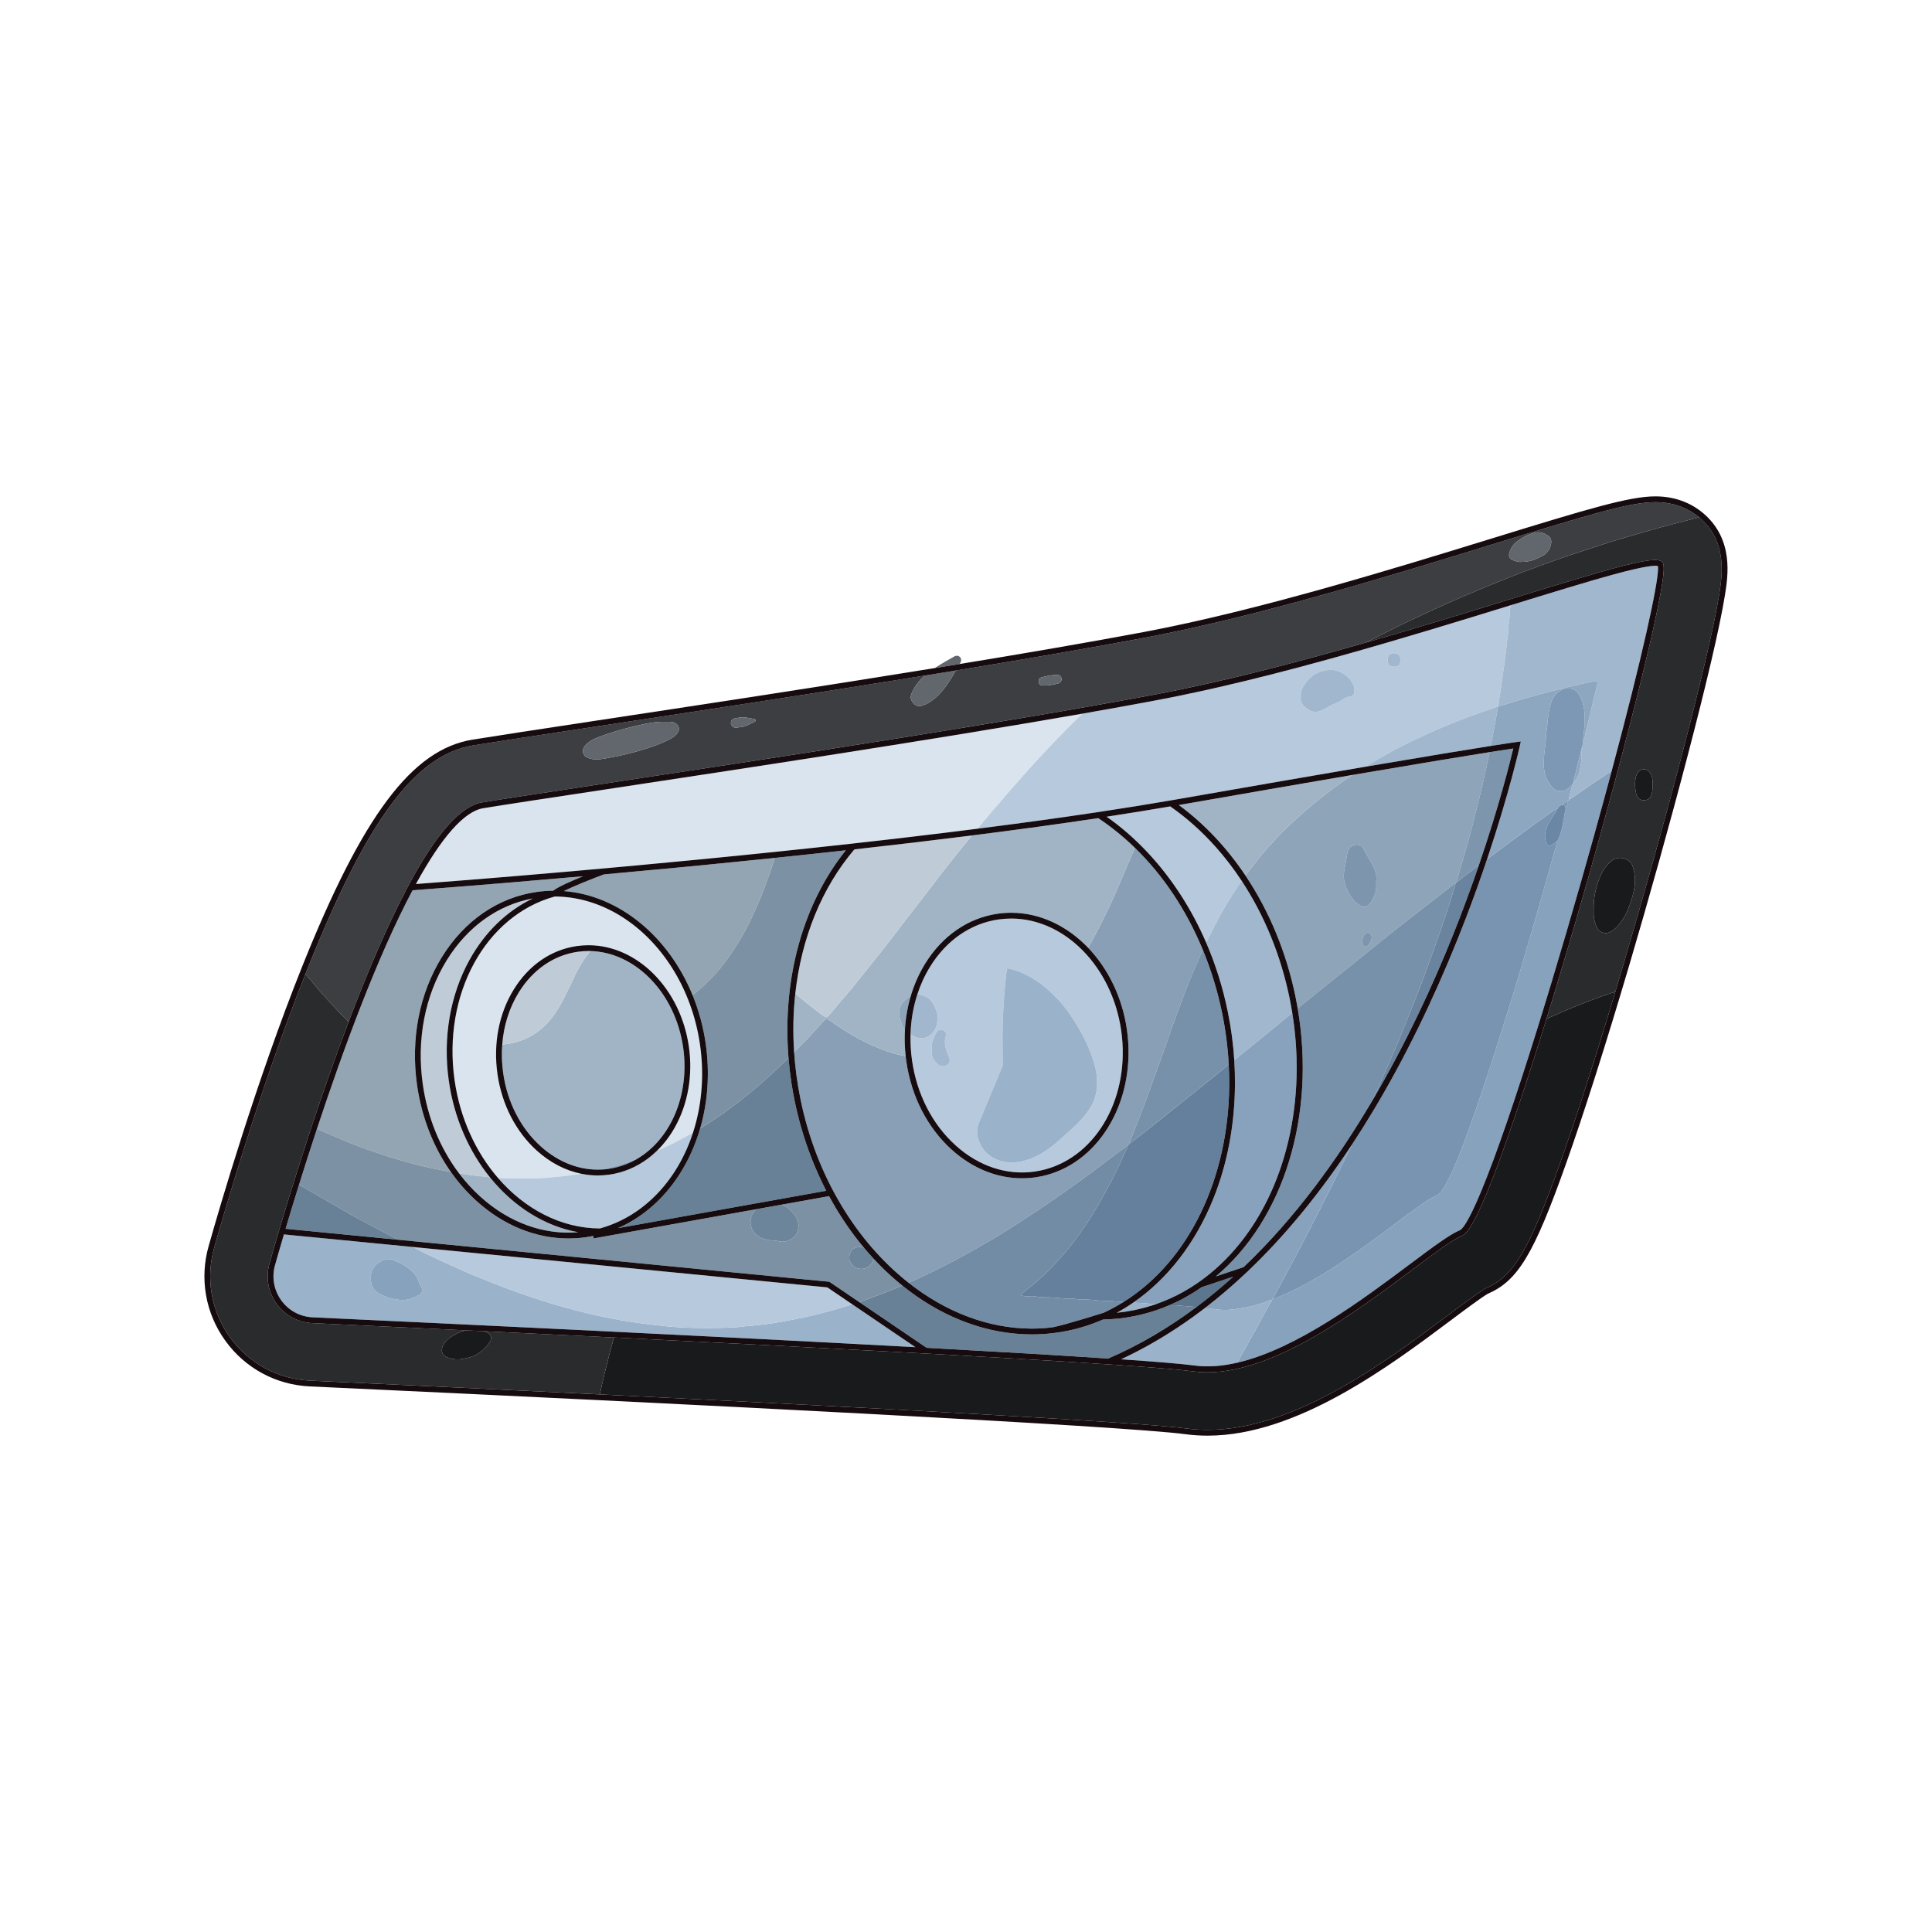<svg xmlns="http://www.w3.org/2000/svg" xmlns:xlink="http://www.w3.org/1999/xlink" id="Layer_1" x="0px" y="0px" viewBox="0 0 2000 2000" style="enable-background:new 0 0 2000 2000;" xml:space="preserve"> <g> </g> <polygon style="fill:none;" points="1612.218,837.069 1612.217,837.069 1612.214,837.072 "></polygon> <path style="fill:none;" d="M1612.213,837.073c0,0,0,0,0.001-0.001c0.001-0.001,0.002-0.002,0.003-0.003 c-0.002,0-0.004,0-0.007,0.001c-0.01,0.004-0.018,0.008-0.028,0.012c0.008,0.005,0.016,0.011,0.025,0.016 c0-0.01,0.004-0.018,0.003-0.028C1612.211,837.07,1612.213,837.073,1612.213,837.073z"></path> <path style="fill:#3C3E41;" d="M965.251,724.925c-3.051,2.241-6.319,4.088-9.897,5.32c-3.429,1.181-6.661,0.971-9.331-1.834 c-2.66-2.796-4.189-5.9-2.645-9.842c3.01-7.683,7.924-13.918,14.047-19.238c-118.995,19.238-243.278,38.051-338.719,52.498 l-4.594,0.696c-55.504,8.415-99.346,15.06-124.117,19.09c-60.034,9.78-109.709,76.632-171.459,230.745 c-0.776,1.937-1.55,3.879-2.321,5.823c1.21,1.307,2.119,2.893,3.331,4.2c4.042,4.36,7.708,9.066,11.553,13.61 c2.344,2.771,4.857,5.407,7.307,8.068c6.332,6.875,12.426,14.001,19.375,20.281c1.187,1.073,2.023,2.458,2.996,3.713 c18.5-48.811,38.733-96.788,59.265-135.965l-0.028,0.002l0.089-0.167l-0.089,0.006l2.564-4.798 c29.165-54.572,54.263-82.881,76.727-86.543c25.134-4.092,70.571-10.972,128.097-19.683c161.87-24.51,406.489-61.549,568.809-92.084 c69.721-13.116,146.15-33.107,218.207-53.792c3.911-2.04,7.828-4.067,11.762-6.062c9.286-4.71,18.536-9.501,27.948-13.946 c13.388-6.324,26.791-12.615,40.289-18.711c24.375-11.008,49.117-21.12,73.969-30.971c10.009-3.967,20.183-7.52,30.282-11.26 c19.365-7.172,38.99-13.59,58.629-19.949c16.402-5.311,32.967-10.097,49.554-14.819c17.263-4.914,34.651-9.326,52.024-13.81 c-8.697-7.273-23.443-15.661-45.246-15.661c-25.964,0-67.686,12.539-167.947,43.439l-0.479,0.148 c-102.051,31.432-241.815,74.478-359.757,96.678c-57.35,10.79-125.155,22.413-195.984,34.01c-1.816,2.751-3.271,5.734-5.032,8.52 C979.132,711.021,973.358,718.968,965.251,724.925z M700.764,759.647c-2.081,2.385-4.651,4.119-7.447,5.572 c-10.664,5.543-22.016,9.216-33.527,12.481c-9.231,2.618-18.556,4.828-27.995,6.532c-4.324,0.781-8.667,1.64-13.036,1.93 c-3.603,0.239-7.265-0.445-10.63-1.887c-5.173-2.217-6.257-7.947-2.574-12.241c4.047-4.72,9.37-7.181,15.039-9.337 c13.256-5.039,26.89-8.76,40.68-11.894c8.701-1.977,17.464-3.905,27.926-3.569c1.928,0.113,5.321-0.455,8.614,0.798 C703.041,750.021,704.463,755.408,700.764,759.647z M780.99,747.329c-4.666,1.843-8.838,5.03-14.07,5.325 c-1.438,0.081-2.805,0.444-4.205,0.647c-3.817,0.554-6.855-2.57-5.981-6.047c0.434-1.725,1.371-3.005,3.321-3.391 c3.04-0.602,6.069-1.23,8.4-1.337c4.562,0.006,8.164,1.248,11.892,1.599c0.83,0.078,1.527,0.451,1.719,1.314 C782.267,746.336,781.668,747.061,780.99,747.329z M1562.493,572.451c1.351-4.935,4.067-9.032,8.14-12.073 c5.446-4.066,11.397-7.181,18.051-8.883c5.408-1.383,10.107,0.391,14.27,3.44c2.317,1.697,3.315,4.422,2.764,7.641 c-0.991,5.795-3.912,10.191-9.027,12.906c-6.563,3.483-13.368,6.381-21.713,6.146c-2.549,0.418-5.511-0.563-8.463-1.611 C1562.822,578.707,1561.465,576.205,1562.493,572.451z M1078.231,701.18c4.737-1.253,9.52-2.313,14.454-2.449 c0.518,0,1.037-0.009,1.555,0.001c3.047,0.064,4.185,0.963,4.569,3.603c0.359,2.462-0.87,4.547-3.453,5.211 c-5.251,1.348-10.589,2.271-16.039,2.163c-2.541-0.05-3.64-1.093-3.912-3.358C1075.051,703.405,1075.814,701.82,1078.231,701.18z"></path> <path style="fill:#191A1C;" d="M1634.885,1040.168c-8.51,3.429-16.99,6.934-25.337,10.758c-2.914,1.334-5.906,2.498-8.71,4.041 c-15.44,49.926-29.711,93.459-42.053,128.203c-28.87,81.276-39.66,93.744-45.264,96.052c-9.906,4.079-27.83,17.499-50.522,34.49 c-57.596,43.125-142.766,106.895-213.044,106.895c-4.788,0-9.498-0.295-14.134-0.913c-13.696-1.823-43.308-4.264-88.014-7.256 l-0.009,0c-118.056-7.932-325.716-18.701-512.314-27.872c-3.539,12.633-6.708,25.364-9.857,38.097 c-1.707,6.904-3.161,13.871-4.685,20.819c295.779,14.499,558.965,28.843,607.282,35.288c7.091,0.942,14.472,1.42,21.937,1.42 c90.33,0,185.778-71.497,248.938-118.808c14.158-10.603,31.778-23.797,38.355-27.426l0.265-0.13 c29.249-12.562,45.215-39.461,77.654-130.826c16.203-45.583,35.692-106.121,56.8-176.377c-5.307,1.797-10.668,3.444-15.933,5.356 C1649.074,1034.58,1641.955,1037.319,1634.885,1040.168z"></path> <path style="fill:#292B2D;" d="M1657.298,564.133c-19.64,6.359-39.264,12.777-58.629,19.949c-10.099,3.74-20.273,7.293-30.282,11.26 c-24.852,9.851-49.594,19.963-73.969,30.971c-13.498,6.096-26.901,12.387-40.289,18.711c-9.412,4.446-18.662,9.237-27.948,13.946 c-3.934,1.995-7.851,4.022-11.762,6.062c53.452-15.344,104.502-31.07,148.602-44.658c110.5-34.048,149.836-45.394,157.335-38.96 c1.043,0.893,1.939,2.265,1.943,6.892c0.019,3.538-0.496,9.023-1.899,17.766c-9.167,57.153-50.878,218.056-97.026,374.272 c-7.72,26.133-15.258,51.085-22.537,74.622c2.804-1.542,5.796-2.706,8.71-4.041c8.347-3.824,16.827-7.329,25.337-10.758 c7.071-2.849,14.19-5.588,21.355-8.19c5.265-1.912,10.626-3.559,15.933-5.356c2.902-9.661,5.835-19.501,8.794-29.516 c39.774-134.633,87.89-314.176,98.72-381.734c3.062-19.056,8.761-54.523-20.164-79.33l-0.001-0.001 c-0.206-0.177-0.433-0.357-0.646-0.536c-17.372,4.484-34.76,8.896-52.024,13.81C1690.265,554.036,1673.7,558.823,1657.298,564.133z M1692.17,916.953c-1.151,9.271-4.187,17.864-7.721,26.341c-2.457,5.894-6.131,11.11-10.365,15.879 c-2.073,2.335-4.708,4.108-7.39,5.641c-4.489,2.564-11.016,0.472-13.366-4.183c-2.241-4.439-3.437-9.198-3.595-14.186 c-0.057-1.818-0.009-3.64-0.009-5.46c-0.161-11.552,2.173-22.671,6.621-33.243c2.815-6.691,6.753-12.69,12.854-17.223 c7.106-5.279,18.316-1.23,20.659,5.522C1692.235,902.888,1693.075,909.665,1692.17,916.953z M1709.841,821.931 c-1.22,4.226-3.539,6.373-8.056,6.531c-3.868,0.135-7.063-2.443-8.01-6.603c-1.334-5.863-1.712-11.777-0.299-17.713 c0.4-1.68,1.114-3.217,2.099-4.575c3.346-4.615,9.661-4.23,12.712,0.689c2.382,3.84,2.7,8.061,2.35,11.986 C1710.787,815.792,1710.719,818.892,1709.841,821.931z"></path> <path style="fill:#292B2D;" d="M635.485,1384.564c-46.765-2.298-92.207-4.496-134.584-6.524c0.957,0.329,1.907,0.685,2.852,1.069 c4.594,1.869,5.952,5.731,3.335,9.997c-2.61,4.253-6.223,7.623-10.127,10.69c-5.601,4.398-12.12,5.973-19.042,7.101 c-5.415,0.882-10.206,0.088-15.143-1.798c-5.254-2.007-6.452-7.123-4.521-11.428c2.449-5.458,6.652-8.785,11.621-11.54 c3.886-2.155,7.866-3.968,12.073-4.996c-62.392-2.975-117.23-5.54-158.559-7.456c-14.868-0.679-28.392-7.99-37.104-20.062 c-8.718-12.079-11.398-27.23-7.354-41.568c8.327-29.45,40.825-141.761,81.846-249.993c-0.973-1.254-1.809-2.64-2.996-3.713 c-6.949-6.281-13.043-13.407-19.375-20.281c-2.45-2.66-4.963-5.297-7.307-8.068c-3.845-4.544-7.512-9.25-11.553-13.61 c-1.211-1.307-2.12-2.893-3.331-4.2c-46.356,116.865-83.931,246.119-94.474,283.429c-9.043,31.993-3.089,65.798,16.335,92.749 c19.419,26.967,49.619,43.313,82.855,44.851c99.122,4.582,201.379,9.434,300.012,14.269c1.525-6.948,2.978-13.915,4.685-20.819 C628.777,1409.928,631.946,1397.198,635.485,1384.564z"></path> <path style="fill:#61676D;" d="M957.425,699.331c-6.122,5.32-11.037,11.555-14.047,19.238c-1.544,3.942-0.016,7.046,2.645,9.842 c2.67,2.806,5.902,3.016,9.331,1.834c3.578-1.232,6.846-3.079,9.897-5.32c8.107-5.957,13.881-13.903,19.18-22.286 c1.761-2.786,3.216-5.769,5.032-8.52C978.843,695.857,968.156,697.596,957.425,699.331z"></path> <path style="fill:#61676D;" d="M993.749,680.209c-1.615-1.678-3.799-1.886-6.382-0.391c-6.626,3.834-13.343,7.524-19.711,11.778 c8.638-1.403,17.24-2.807,25.797-4.211c0.224-0.342,0.443-0.688,0.627-1.049C995.35,683.854,995.257,681.776,993.749,680.209z"></path> <path style="fill:#B7C9DC;" d="M1551.295,730.831c-0.012-0.01-0.025-0.021-0.037-0.032c0,0,0.031,0.032,0.032,0.033h0 C1551.291,730.832,1551.293,730.831,1551.295,730.831z"></path> <path style="fill:#B7C9DC;" d="M1256.571,960.016c8.137-16.124,17.399-31.582,27.55-46.513c0.386-0.568,0.833-1.104,1.266-1.647 c-8.178-12.422-17.119-24.109-26.751-34.937c-14.29-16.064-30.102-30.228-47.178-42.122c-20.266,3.493-41.902,6.991-65.884,10.653 c29.016,20.333,55.263,47.946,76.241,80.279c10.295,15.867,19.251,32.619,26.833,50.16c0.124-0.302,0.242-0.607,0.384-0.885 C1251.574,970.023,1254.052,965.009,1256.571,960.016z"></path> <path style="fill:#B7C9DC;" d="M1459.189,768.308c12.298-5.872,24.665-11.587,37.254-16.847 c17.379-7.261,35.094-13.556,52.894-19.652c0.365-0.125,0.763-0.152,1.146-0.225c0.258-0.262,0.516-0.524,0.773-0.785c0,0,0,0,0,0 c-0.022-4.551,1.13-8.951,1.747-13.419c0.722-5.228,1.684-10.419,2.223-15.679c0.407-3.971,1.156-7.906,1.739-11.859 c0.845-5.735,1.479-11.496,2.205-17.245c0.436-3.446,0.588-6.921,1.209-10.363c0.615-3.411,0.776-6.948,0.919-10.398 c0.291-6.98,2.029-13.824,1.729-20.839c-0.061-1.432,0.879-2.706,0.753-4.188c-0.006-0.076-0.012-0.151-0.018-0.226 c-103.598,31.922-245.064,75.464-366.442,98.298c-24.092,4.532-50.005,9.208-77.178,13.964c-0.288,0.261-0.577,0.514-0.843,0.782 c-7.894,7.942-15.916,15.759-23.7,23.806c-8.306,8.588-16.504,17.287-24.535,26.132c-4.707,5.185-9.487,10.318-14.053,15.621 c-6.257,7.267-12.86,14.231-18.872,21.717c-3.651,4.546-7.69,8.778-11.472,13.221c-4.62,5.426-9.159,10.922-13.725,16.395 c-0.381,0.456-0.753,0.92-1.13,1.38c45.016-5.726,86.875-11.494,125-17.232c27.656-4.177,52.183-8.124,74.98-12.066 c2.533-0.418,4.998-0.855,7.462-1.291c81.891-14.345,145.25-25.275,194.092-33.584c4.572-2.87,9.215-5.623,13.906-8.295 C1437.753,779.453,1448.284,773.514,1459.189,768.308z M1443.254,676.179c4.211,0.362,6.772,2.345,6.444,7.473 c-0.026,4.424-2.224,6.551-6.75,6.532c-4.35-0.019-6.608-2.519-6.544-7.247C1436.458,678.861,1439.353,675.844,1443.254,676.179z M1401.789,717.521c-0.517,2.403-2.875,3.409-5.072,3.674c-2.588,0.313-4.521,1.484-6.622,2.895 c-2.894,1.943-6.119,3.493-9.378,4.76c-2.825,1.099-5.364,2.577-7.877,4.193c-2.512,1.616-5.186,2.685-8.14,3.484 c-4.147,1.121-7.741-0.219-10.687-2.216c-4.544-3.08-8.553-7.072-7.438-13.125c-0.493-6.158,2.248-10.78,5.55-14.989 c6.083-7.752,14.304-12.148,24.057-12.727c6.92-0.411,13.169,2.288,18.501,6.904c3.034,2.626,5.048,5.886,6.646,9.492 C1402.444,712.38,1402.325,715.032,1401.789,717.521z"></path> <path style="fill:#B7C9DC;" d="M1550.521,731.615L1550.521,731.615l-0.037-0.031c0.012,0.013,0.025,0.026,0.037,0.039 C1550.521,731.621,1550.521,731.618,1550.521,731.615z"></path> <path style="fill:#DAE4EF;" d="M1026.669,840.126c3.783-4.443,7.822-8.675,11.472-13.221c6.012-7.486,12.615-14.45,18.872-21.717 c4.566-5.303,9.346-10.436,14.053-15.621c8.03-8.846,16.229-17.544,24.535-26.132c7.783-8.048,15.806-15.865,23.7-23.806 c0.266-0.267,0.555-0.52,0.843-0.782c-156.042,27.311-353.988,57.284-491.9,78.166c-57.48,8.703-102.881,15.577-127.973,19.662 c-19.554,3.188-42.997,29.585-69.711,78.474c35.794-2.663,238.801-18.136,451.774-41.859c21.914-2.435,43.283-4.89,63.517-7.297 c22.661-2.682,44.662-5.382,65.964-8.091c0.377-0.459,0.749-0.923,1.13-1.38C1017.51,851.048,1022.049,845.552,1026.669,840.126z"></path> <path style="fill:#93A5B2;" d="M328.679,1168.889c10.51,4.466,20.983,9.023,31.537,13.385c14.407,5.955,29.148,11.019,44.017,15.658 c15.084,4.707,30.33,8.844,45.828,12.065c5.597,1.164,11.256,2.041,16.816,3.396c-18.181-25.727-30.358-56.62-35.128-89.996 c-6.81-47.635,2.262-94.653,25.544-132.396c23.393-37.92,58.316-61.951,98.337-67.665c5.654-0.808,11.393-1.227,17.079-1.281 c4.732-3.888,18.591-9.975,30.903-14.956c-27.791,2.458-53.275,4.633-75.751,6.502c-0.014,0.001-0.027,0.003-0.041,0.003 c-3.42,0.285-6.77,0.562-10.048,0.833c-0.051,0.004-0.103,0.008-0.154,0.013c-13.085,1.079-25.017,2.045-35.636,2.892 c-0.445,0.036-0.885,0.071-1.326,0.106c-0.447,0.036-0.894,0.071-1.336,0.106c-0.298,0.024-0.595,0.047-0.891,0.071 c-0.611,0.049-1.219,0.097-1.821,0.145c-0.304,0.024-0.603,0.048-0.905,0.072c-0.42,0.033-0.84,0.066-1.255,0.099 c-0.464,0.037-0.925,0.073-1.383,0.11c-0.375,0.029-0.748,0.059-1.119,0.088c-0.409,0.032-0.815,0.064-1.219,0.096 c-0.459,0.036-0.914,0.072-1.367,0.108c-0.327,0.026-0.651,0.051-0.975,0.077c-0.339,0.027-0.676,0.053-1.012,0.08 c-0.456,0.036-0.911,0.071-1.36,0.107c-0.42,0.033-0.834,0.065-1.247,0.098c-0.292,0.023-0.585,0.046-0.874,0.069 c-0.38,0.03-0.756,0.059-1.131,0.088c-0.421,0.033-0.84,0.066-1.254,0.098c-0.204,0.016-0.405,0.031-0.607,0.047 c-0.492,0.038-0.982,0.076-1.465,0.114c-0.225,0.018-0.447,0.035-0.67,0.052c-16.715,1.3-27.696,2.115-31.673,2.407 c-36.49,68.671-72.199,166.073-98.986,247.031C328.29,1168.711,328.479,1168.804,328.679,1168.889z"></path> <path style="fill:#93A5B2;" d="M716.972,1030.252c8.492-6.694,16.207-14.242,23.578-22.124c3.971-4.247,7.589-8.86,11.05-13.541 c9.514-12.867,17.753-26.544,24.78-40.91c6.903-14.114,12.995-28.591,18.218-43.419c2.588-7.346,5.114-14.713,7.555-22.109 c0.007-0.021,0.017-0.037,0.024-0.058c-0.288,0.03-0.577,0.06-0.865,0.089c-0.346,0.036-0.693,0.072-1.039,0.108 c-1.606,0.166-3.211,0.331-4.813,0.497c-0.07,0.007-0.141,0.014-0.211,0.022c-22.806,2.35-45.226,4.592-67.053,6.72 c-0.045,0.004-0.091,0.009-0.136,0.013c-1.617,0.157-3.231,0.315-4.842,0.471c-0.087,0.008-0.174,0.017-0.262,0.025 c-1.566,0.152-3.128,0.303-4.687,0.454c-0.126,0.012-0.251,0.024-0.377,0.036c-1.571,0.152-3.138,0.303-4.703,0.454 c-0.05,0.005-0.099,0.01-0.149,0.014c-4.948,0.477-9.862,0.947-14.739,1.412c-0.01,0.001-0.02,0.002-0.03,0.003 c-25.473,2.426-49.951,4.684-73.07,6.764c-13.557,5.026-31.472,12.246-41.554,17.255 C641.101,926.88,692.19,969.552,716.972,1030.252z"></path> <path style="fill:#61676D;" d="M697.813,748.032c-3.292-1.252-6.686-0.685-8.614-0.798c-10.462-0.337-19.225,1.591-27.926,3.569 c-13.79,3.133-27.424,6.855-40.68,11.894c-5.67,2.155-10.992,4.616-15.039,9.337c-3.682,4.295-2.598,10.025,2.574,12.241 c3.365,1.442,7.027,2.126,10.63,1.887c4.37-0.29,8.712-1.149,13.036-1.93c9.44-1.704,18.764-3.914,27.995-6.532 c11.512-3.265,22.863-6.938,33.527-12.481c2.796-1.454,5.367-3.188,7.447-5.572C704.463,755.408,703.041,750.021,697.813,748.032z"></path> <path style="fill:#61676D;" d="M1566.515,580.017c2.952,1.047,5.914,2.028,8.463,1.611c8.345,0.235,15.15-2.663,21.713-6.146 c5.115-2.714,8.036-7.111,9.027-12.906c0.55-3.219-0.447-5.944-2.764-7.641c-4.163-3.049-8.862-4.823-14.27-3.44 c-6.654,1.701-12.605,4.817-18.051,8.883c-4.073,3.04-6.789,7.138-8.14,12.073C1561.465,576.205,1562.822,578.707,1566.515,580.017z "></path> <path style="fill:#61676D;" d="M1079.317,709.709c5.45,0.107,10.788-0.815,16.039-2.163c2.584-0.664,3.812-2.749,3.453-5.211 c-0.385-2.64-1.523-3.539-4.569-3.603c-0.518-0.011-1.036-0.001-1.555-0.001c-4.934,0.137-9.717,1.196-14.454,2.449 c-2.417,0.639-3.18,2.225-2.826,5.171C1075.677,708.616,1076.776,709.659,1079.317,709.709z"></path> <path style="fill:#61676D;" d="M780.349,744.126c-3.728-0.351-7.331-1.593-11.892-1.599c-2.331,0.106-5.359,0.735-8.4,1.337 c-1.95,0.386-2.887,1.665-3.321,3.391c-0.875,3.477,2.164,6.601,5.981,6.047c1.399-0.203,2.767-0.566,4.205-0.647 c5.232-0.295,9.404-3.482,14.07-5.325c0.678-0.268,1.276-0.993,1.077-1.889C781.876,744.577,781.179,744.204,780.349,744.126z"></path> <path style="fill:#87A2BD;" d="M1624.722,827.714C1624.722,827.714,1624.722,827.713,1624.722,827.714 c-0.464,0.996-1.884,0.547-2.344,1.55c0.952,0.683,0.711,1.515,0.376,2.427c-0.658,1.793-0.53,3.865-1.93,5.394 c-2.738,11.229-2.954,23.107-8.625,33.583c-0.256,0.263-0.523,0.515-0.761,0.795c0.254-0.265,0.508-0.53,0.762-0.795 c-0.254,0.265-0.508,0.53-0.762,0.795c-0.082,4.227-1.821,8.065-2.908,12.046c-3.924,14.37-7.947,28.715-11.999,43.049 c-3.313,11.72-6.693,23.421-10.095,35.115c-4.452,15.305-8.916,30.607-13.449,45.888c-2.765,9.322-5.64,18.612-8.515,27.901 c-6.213,20.075-12.501,40.126-18.95,60.128c-5.856,18.161-11.904,36.251-18.14,54.285c-5.386,15.576-11.061,31.043-17.092,46.374 c-4.042,10.273-8.549,20.368-13.804,30.097c-1.292,2.392-2.733,4.734-4.368,6.901c-1.48,1.962-3.282,3.658-5.645,4.682 c-7.207,3.124-13.391,7.934-19.744,12.403c-13.137,9.241-25.789,19.148-38.717,28.679c-15.35,11.316-30.892,22.333-46.902,32.683 c-9.916,6.41-20.108,12.359-30.465,18.056c-9.928,5.461-20.248,9.995-30.635,14.43c-0.783,0.334-1.577,1.143-2.383,0.027l0,0 c-0.631,0.34-0.759,0.928-0.778,1.571c0,0,0,0,0,0c0,0,0,0,0,0c-2.23,3.938-4.53,7.839-6.677,11.822 c-6.756,12.53-13.581,25.02-20.634,37.387c-2.944,5.162-5.789,10.383-8.561,15.639c61.4-14.27,129.845-65.502,178.423-101.876 c23.033-17.246,41.226-30.868,51.836-35.237c1.928-0.793,7.927-6.283,21.965-40.025c32.391-77.856,82.031-242.773,117.687-371.149 c6.317-22.744,12.173-44.226,17.575-64.41c-5.609,3.74-11.223,7.474-16.796,11.267 C1642.658,815.326,1633.702,821.537,1624.722,827.714z"></path> <path style="fill:#9AB2CA;" d="M291.15,1346.105c7.634,10.577,19.485,16.985,32.514,17.579 c133.78,6.202,409.097,19.204,623.973,30.91l-65.221-44.279c-17.938,5.475-35.969,10.565-54.364,14.368 c-9.242,1.91-18.532,3.514-27.822,5.082c-5.072,0.856-10.278,1.202-15.377,1.928c-6.924,0.986-13.926,0.97-20.816,2.116 c-0.256,0.042-0.518,0.047-0.777,0.063c-15.963,0.997-31.954,1.135-47.92,0.661c-8.258-0.245-16.559-0.691-24.793-1.51 c-10.144-1.01-20.27-2.197-30.381-3.611c-23.486-3.283-46.603-8.239-69.472-14.358c-19.546-5.23-38.797-11.445-57.844-18.31 c-13.306-4.796-26.426-10.05-39.527-15.349c-9.378-3.793-18.559-8.076-27.809-12.181c-12.95-5.747-25.685-11.945-38.318-18.353 l-133.279-12.99c-4.193,14.191-7.326,25.135-9.213,31.81C281.162,1322.243,283.51,1335.521,291.15,1346.105z M383.855,1322.427 c-0.359-10.035,8.254-17.661,17.394-18.813c1.801-0.227,3.603-0.059,5.364,0.634c7.913,3.112,15.352,6.943,21.293,13.239 c2.085,2.209,3.798,4.654,4.86,7.459c1.011,2.67,1.957,5.307,3.483,7.776c1.667,2.698,0.576,6.294-2.627,7.963 c-4.935,2.571-10.074,4.985-15.786,5.031c-9.416,0.076-18.311-2.467-26.317-7.224 C385.885,1335.142,383.675,1329.381,383.855,1322.427z"></path> <path style="fill:#698196;" d="M889.595,1347.936l69.661,47.293c72.851,3.994,138.178,7.818,187.854,11.147 c31.385-13.446,61.97-31.301,91.415-53.322c-3.216-0.354-6.439-0.64-9.644-0.817c-5.429-0.3-10.825-1.288-16.289-1.01 c-0.721,0.037-1.433,0.026-2.129-0.052c-4.213,1.809-8.484,3.462-12.813,4.947c-7.433,2.55-15.029,4.619-22.77,6.2 c-10.872,2.222-21.985,3.445-33.046,3.654c-11.766,5.173-24.142,9.108-36.802,11.688c-4.923,1.003-10.005,1.82-15.104,2.429l0,0 h-0.001c-7.212,0.859-14.449,1.285-21.686,1.285c-0.045,0-0.09-0.002-0.135-0.002c-0.891,0.001-1.782-0.022-2.674-0.034 c-0.7-0.011-1.401-0.012-2.101-0.031c-1.465-0.036-2.93-0.098-4.395-0.169c-0.087-0.004-0.173-0.007-0.26-0.012 c-43.349-2.169-86.438-19.508-124.708-50.396c-7.086,3.142-14.306,5.962-21.53,8.763 C904.871,1342.433,897.224,1345.164,889.595,1347.936z"></path> <path style="fill:#9AB2CA;" d="M1310.173,1357.6c2.147-3.983,4.447-7.884,6.677-11.822c0,0,0,0,0,0 c-1.619-0.145-3.056,0.557-4.476,1.117c-10.373,4.087-21.184,6.573-32.16,8.076c-5.318,0.728-10.764,1.487-16.207,0.936 c-3.579-0.362-7.165-0.718-10.714-1.291c-2.022-0.326-4.116-0.088-6.133-0.415c-1.225,0.94-2.452,1.875-3.682,2.802 c-0.3,0.226-0.602,0.449-0.902,0.674c-2.431,1.823-4.869,3.622-7.315,5.388c-0.192,0.139-0.385,0.275-0.578,0.413 c-2.54,1.828-5.087,3.63-7.643,5.398c-0.029,0.02-0.058,0.041-0.087,0.061c-2.551,1.763-5.111,3.49-7.677,5.192 c-0.228,0.151-0.455,0.305-0.684,0.456c-2.451,1.62-4.911,3.207-7.376,4.771c-0.34,0.216-0.68,0.434-1.02,0.648 c-2.401,1.514-4.809,3-7.223,4.461c-0.4,0.242-0.8,0.485-1.2,0.726c-2.384,1.434-4.775,2.841-7.171,4.222 c-0.423,0.244-0.846,0.487-1.269,0.729c-2.398,1.372-4.801,2.72-7.211,4.04c-0.405,0.222-0.81,0.441-1.216,0.661 c-2.443,1.328-4.891,2.634-7.346,3.908c-0.348,0.18-0.696,0.357-1.044,0.536c-2.524,1.302-5.052,2.581-7.588,3.825 c-0.233,0.115-0.467,0.225-0.701,0.34c-2.565,1.253-5.135,2.48-7.712,3.675c38,2.622,63.571,4.792,76.099,6.46 c14.065,1.874,28.994,0.612,44.364-2.96c2.772-5.257,5.617-10.477,8.561-15.639C1296.592,1382.62,1303.417,1370.129,1310.173,1357.6 z"></path> <path style="fill:#A1B7CE;" d="M1670.407,594.688c-26.864,7.315-63.36,18.56-105.619,31.581c-0.338,0.104-0.686,0.211-1.025,0.316 c0.006,0.075,0.012,0.15,0.018,0.226c0.126,1.482-0.814,2.755-0.753,4.188c0.3,7.015-1.438,13.858-1.729,20.839 c-0.144,3.449-0.304,6.987-0.919,10.398c-0.621,3.441-0.773,6.917-1.209,10.363c-0.726,5.749-1.36,11.51-2.205,17.245 c-0.582,3.953-1.332,7.888-1.739,11.859c-0.539,5.26-1.501,10.451-2.223,15.679c-0.617,4.468-1.77,8.868-1.747,13.419c0,0,0,0,0,0 c-0.258,0.262-0.516,0.523-0.773,0.785l0.037,0.031c0.256-0.261,0.512-0.522,0.768-0.784c0,0-0.031-0.033-0.032-0.033 c0.012,0.01,0.025,0.021,0.037,0.032c5.544-0.727,10.672-2.955,15.971-4.535c16.064-4.789,32.24-9.148,48.498-13.211 c0.865-0.216,1.793-0.175,2.692-0.254c0.181-0.148,0.339-0.202,0.481-0.196c4.364-1.863,9.12-2.26,13.653-3.503 c5.712-1.566,11.58-2.566,17.381-3.805c3.326-0.711,4.144,0.052,3.376,3.292c-3.9,16.453-7.809,32.904-11.764,49.344 c-0.836,3.474-1.056,7.123-2.799,10.354c0.085,1.872-1.087,3.559-0.805,5.46c0,0,0,0.001-0.001,0.001c0,0,0.001-0.001,0.001-0.001 c0.011,0.869,0.159,1.781-0.741,2.364c-0.003,0.258-0.007,0.516-0.013,0.773c0.314,6.988-0.359,13.912-1.879,20.707 c-1.079,4.824-3.508,9.098-6.729,12.883v0c0,0,0,0,0,0c-0.261,0.521-0.523,1.043-0.784,1.564c-1.167,4.421-2.308,8.849-3.52,13.258 c-0.252,0.917-0.519,1.723,0.407,2.388h0c0,0,0,0,0,0c8.979-6.177,17.936-12.388,26.946-18.519 c5.573-3.793,11.187-7.526,16.796-11.267c31.703-118.45,47.664-191.882,47.933-209.088c0.012-1.263-0.061-2.217-0.225-2.843 C1714.237,585.268,1705.821,585.045,1670.407,594.688z"></path> <path style="fill:#191A1C;" d="M1669.2,890.52c-6.102,4.533-10.039,10.532-12.854,17.223c-4.448,10.572-6.783,21.691-6.621,33.243 c0,1.82-0.048,3.642,0.009,5.46c0.157,4.988,1.354,9.747,3.595,14.186c2.35,4.654,8.878,6.747,13.366,4.183 c2.682-1.532,5.317-3.306,7.39-5.641c4.234-4.769,7.908-9.985,10.365-15.879c3.534-8.477,6.569-17.07,7.721-26.341 c0.905-7.288,0.065-14.064-2.311-20.911C1687.516,889.29,1676.306,885.241,1669.2,890.52z"></path> <path style="fill:#191A1C;" d="M1708.286,800.26c-3.051-4.918-9.366-5.304-12.712-0.689c-0.984,1.358-1.699,2.895-2.099,4.575 c-1.413,5.936-1.035,11.851,0.299,17.713c0.947,4.16,4.142,6.738,8.01,6.603c4.517-0.158,6.836-2.305,8.056-6.531 c0.878-3.039,0.946-6.139,0.795-9.685C1710.987,808.321,1710.669,804.1,1708.286,800.26z"></path> <path style="fill:#7C92A4;" d="M404.233,1197.933c-14.869-4.64-29.611-9.703-44.017-15.658 c-10.553-4.363-21.026-8.919-31.537-13.385c-0.2-0.085-0.389-0.178-0.571-0.277c-6.799,20.549-13.023,40.037-18.539,57.728 c7.196,4.194,14.385,8.398,21.591,12.574c8.194,4.749,16.396,9.485,24.615,14.19c4.618,2.644,9.213,5.342,13.935,7.79 c8.883,4.604,17.611,9.497,26.453,14.177c5.369,2.842,10.845,5.488,16.238,8.32l446.173,43.485l31.02,21.06 c7.629-2.772,15.276-5.503,22.843-8.438c7.224-2.801,14.444-5.621,21.53-8.763c-3.76-3.035-7.479-6.184-11.142-9.479 c-6.489-5.838-12.731-12.018-18.723-18.499c-0.032,0.837-0.16,1.688-0.478,2.571c-3.013,8.362-13.924,10.984-20.471,4.95 c-3.833-3.533-4.895-7.666-3.313-12.312c2.219-6.514,8.085-7.958,14.005-6.497c0.15,0.037,0.299,0.081,0.449,0.12 c-13.573-16.231-25.65-34.126-36.039-53.335l-49.242,8.838c6.619,2.18,11.396,6.866,14.982,12.727 c5.445,8.899,2.348,21.056-8.646,24.598c-3.189,1.027-6.146,1.438-9.459,0.428c-2.369-0.722-5.004-0.582-7.521-0.809 c-4.146-0.373-8.147-1.16-11.802-3.349c-6.563-3.932-10.227-9.522-9.575-17.298c0.315-3.758,1.723-7.304,4.493-10.085 c0.517-0.519,1.036-1.037,1.559-1.551l-168.468,30.239l-0.454-2.532c-2.484,0.509-4.962,0.942-7.416,1.288 c-6.083,0.87-12.175,1.302-18.243,1.302c-33.842,0-67.046-13.397-95.096-38.705c-9.86-8.896-18.72-18.954-26.491-29.951 c-5.56-1.355-11.219-2.232-16.816-3.396C434.564,1206.776,419.318,1202.639,404.233,1197.933z"></path> <path style="fill:#698196;" d="M369.711,1260.894c-4.723-2.447-9.317-5.146-13.935-7.79c-8.219-4.705-16.421-9.442-24.615-14.19 c-7.206-4.176-14.396-8.38-21.591-12.574c-5.343,17.136-10.021,32.582-13.914,45.672l116.747,11.378 c-5.393-2.832-10.868-5.478-16.238-8.32C387.322,1270.39,378.594,1265.497,369.711,1260.894z"></path> <path style="fill:#191A1C;" d="M469.875,1382.131c-4.969,2.755-9.172,6.082-11.621,11.54c-1.931,4.304-0.733,9.42,4.521,11.428 c4.938,1.886,9.728,2.681,15.143,1.798c6.921-1.128,13.441-2.703,19.042-7.101c3.904-3.066,7.517-6.437,10.127-10.69 c2.618-4.266,1.259-8.128-3.335-9.997c-0.944-0.384-1.895-0.74-2.852-1.069c-6.389-0.306-12.71-0.608-18.953-0.905 C477.741,1378.163,473.761,1379.977,469.875,1382.131z"></path> <path style="fill:#889FB5;" d="M985.408,1306.313c16.302-8.568,32.322-17.662,48.095-27.17c7.88-4.75,15.612-9.751,23.333-14.757 c8.921-5.784,17.845-11.57,26.613-17.582c20.719-14.206,41.191-28.762,61.155-44.022c7.606-5.814,15.333-11.471,23.004-17.2 c0.257-0.265,0.514-0.529,0.772-0.793c0,0,0,0,0,0c3.133-7.82,6.346-15.609,9.38-23.468c4.205-10.891,8.399-21.788,12.375-32.763 c6.85-18.909,13.635-37.844,20.241-56.84c4.305-12.38,8.806-24.684,13.41-36.952c4.421-11.78,9.037-23.485,14.079-35.017 c2.425-5.545,4.792-11.115,7.232-16.653c-16.879-40.824-40.852-76.854-70.233-105.427c-3.69,8.618-7.379,17.236-11.07,25.854 c-2.911,6.798-5.78,13.613-8.744,20.387c-6.204,14.178-13.076,28.038-20.151,41.794c-2.611,5.077-5.503,10.01-8.237,15.024 c-0.076,0.139-0.154,0.278-0.231,0.417c20.62,21.533,35.358,51.174,40.17,84.848c4.845,33.886-0.971,67.868-16.374,95.688 c-15.381,27.779-39.014,47.184-66.543,54.638c-3.924,1.069-7.89,1.89-11.788,2.44c-4.654,0.666-9.318,0.996-13.96,0.996 c-25.882,0-51.267-10.24-72.707-29.583c-25.134-22.677-41.836-55.185-47.031-91.534c-0.248-1.732-0.459-3.462-0.652-5.192 c-6.831-1.429-13.599-3.095-20.176-5.49c-10.13-3.69-19.996-7.903-29.444-13.194c-9.868-5.526-19.383-11.545-28.577-18.103 c-0.739-0.527-1.556-0.953-2.259-1.522c-1.292-1.047-2.059-0.749-3.196,0.497c-10.069,11.027-19.981,22.207-30.769,32.554 c-0.366,0.351-0.711,0.727-1.061,1.098c1.089,16.129,3.282,32.432,6.623,48.765c16.384,80.173,58.188,147.558,111.763,189.8 c2.516-1.031,5.041-2.041,7.511-3.17C960.611,1318.899,973.103,1312.781,985.408,1306.313z"></path> <path style="fill:#8EA4B9;" d="M1410.704,989.672c9.792-7.875,19.475-15.886,29.327-23.686 c11.474-9.084,23.082-18.001,34.627-26.996c9.606-7.484,19.219-14.96,28.79-22.489c1.038-0.816,2.111-1.5,3.285-2.063 c0.255-0.266,0.51-0.533,0.765-0.799c0,0,0,0,0,0c4.281-14.79,8.654-29.555,12.809-44.381c2.651-9.462,5.048-18.998,7.433-28.532 c2.854-11.409,5.691-22.824,8.318-34.286c2.119-9.244,4.008-18.54,5.961-27.822c-24.492,3.883-67.896,10.978-142.058,23.638 c-12.644,8.47-24.902,17.448-36.738,27.027c-8.57,6.937-16.828,14.19-24.901,21.701c-4.469,4.158-9.084,8.186-13.182,12.688 c-8.54,9.383-17.433,18.46-25.065,28.653c-3.412,4.556-7.206,8.824-10.362,13.583c-0.111,0.167-0.25,0.316-0.402,0.457 c24.467,36.556,42.39,79.469,51.854,125.752c0.803,3.927,1.537,7.852,2.208,11.774c9.506-7.708,18.998-15.434,28.531-23.107 C1384.818,1010.388,1397.786,1000.061,1410.704,989.672z M1416.45,978.431c-0.919,1.025-2.279,1.999-3.801,1.35 c-1.674-0.714-2.825-2.377-2.645-4.014c0.344-3.136,0.572-6.323,3.147-8.907c2.531-2.539,5.051-1.75,6.352,1.302 c0.368,0.865,0.536,1.728,0.548,2.684C1419.558,973.699,1418.375,976.285,1416.45,978.431z M1392.021,898.416 c1.081-5.448,1.87-10.942,2.953-16.385c1.053-5.294,6.91-8.793,12.646-7.17c1.844,0.522,3.086,2.29,3.999,4.081 c2.712,5.32,6.008,10.317,8.821,15.564c3.081,5.747,5.305,11.891,4.162,18.149c0.642,8.321-1.189,15.538-5.762,21.848 c-3.373,4.654-5.752,5.834-11.945,2.229c-2.256-1.313-4.309-2.958-5.877-5.053c-4.54-6.066-8.144-12.537-9.538-20.166 C1390.662,907.032,1391.173,902.691,1392.021,898.416z"></path> <path style="fill:#A1B4C6;" d="M853.895,1055.634c1.137-1.245,1.904-1.543,3.196-0.497c0.703,0.57,1.519,0.995,2.259,1.522 c9.194,6.558,18.709,12.576,28.577,18.103c9.448,5.291,19.313,9.503,29.444,13.194c6.576,2.396,13.345,4.061,20.176,5.49 c-1.026-9.209-1.276-18.367-0.77-27.367c-1.677-1.927-2.891-4.188-3.656-6.815c-1.083-3.721-2.56-7.276-2.339-11.325 c0.238-4.357,1.611-8.039,4.669-11.165c2.243-2.293,4.514-4.503,7.378-5.74c3.525-11.85,8.496-23.098,14.871-33.433 c17.881-28.986,44.588-47.358,75.2-51.728c4.624-0.661,9.326-0.996,13.974-0.996c29.885,0.044,57.951,13.703,79.558,36.267 c0.078-0.139,0.156-0.278,0.231-0.417c2.734-5.014,5.626-9.947,8.237-15.024c7.075-13.757,13.947-27.617,20.151-41.794 c2.964-6.774,5.833-13.589,8.744-20.387c3.69-8.618,7.38-17.236,11.07-25.854c-11.833-11.508-24.532-21.822-38.005-30.735 c-39.742,5.971-83.543,11.976-130.74,17.933c-8.416,10.383-16.873,20.734-25.18,31.204c-6.759,8.519-13.253,17.249-19.894,25.862 c-7.354,9.539-14.758,19.038-22.107,28.58c-7.506,9.745-14.903,19.575-22.475,29.269c-6.457,8.265-13.099,16.385-19.651,24.577 c-4.932,6.167-9.797,12.388-14.793,18.502c-3.361,4.112-6.919,8.063-10.355,12.114c-3.852,4.542-7.666,9.116-11.495,13.677 c-0.167,0.199-0.327,0.404-0.494,0.603c-4.069,4.853-4.03,4.8-9.107,1.032c-9.26-6.871-18.267-14.056-26.997-21.588 c-0.096-0.083-0.194-0.155-0.291-0.231c-2.182,19.783-2.609,40.157-1.214,60.819c0.35-0.371,0.695-0.747,1.061-1.098 C833.914,1077.84,843.826,1066.66,853.895,1055.634z"></path> <path style="fill:#A1B7CE;" d="M1306.675,1074.01c7.829-6.546,15.95-12.733,23.655-19.431c2.399-2.085,5.019-3.914,7.417-6.011 c-0.809-5.025-1.719-10.055-2.748-15.089c-9.137-44.678-26.26-86.154-49.611-121.623c-0.433,0.543-0.88,1.079-1.266,1.647 c-10.152,14.93-19.413,30.389-27.55,46.513c-2.52,4.993-4.997,10.007-7.539,14.988c-0.142,0.278-0.26,0.583-0.384,0.885 c9.774,22.613,17.262,46.537,22.381,71.57c3.412,16.674,5.638,33.466,6.694,50.182c1.866-1.273,3.373-3.033,5.142-4.415 C1290.902,1086.948,1298.856,1080.548,1306.675,1074.01z"></path> <path style="fill:#A1B4C6;" d="M1289.713,905.907c3.157-4.759,6.951-9.027,10.362-13.583c7.632-10.193,16.525-19.27,25.065-28.653 c4.097-4.502,8.713-8.529,13.182-12.688c8.072-7.511,16.33-14.764,24.901-21.701c11.836-9.58,24.094-18.558,36.738-27.027 c-46.698,7.972-105.588,18.149-179.642,31.122c26.449,19.402,49.743,44.229,68.992,72.987 C1289.463,906.224,1289.602,906.075,1289.713,905.907z"></path> <path style="fill:#A1B7CE;" d="M1550.158,735.468c0.259-1.292,0.271-2.561,0.362-3.844c-0.012-0.013-0.025-0.026-0.037-0.039 c-0.383,0.073-0.781,0.1-1.146,0.225c-17.8,6.095-35.515,12.39-52.894,19.652c-12.59,5.26-24.956,10.975-37.254,16.847 c-10.905,5.206-21.436,11.145-31.934,17.124c-4.691,2.672-9.334,5.424-13.906,8.295c67.587-11.498,107.365-17.978,129.924-21.542 c1.373-7.171,2.753-14.341,4.099-21.517C1548.323,745.605,1549.145,740.518,1550.158,735.468z"></path> <path style="fill:#A1B7CE;" d="M1394.684,700.375c-5.332-4.616-11.581-7.315-18.501-6.904c-9.753,0.579-17.974,4.975-24.057,12.727 c-3.302,4.208-6.043,8.831-5.55,14.989c-1.116,6.053,2.894,10.044,7.438,13.125c2.946,1.997,6.541,3.336,10.687,2.216 c2.954-0.798,5.628-1.868,8.14-3.484c2.513-1.617,5.052-3.094,7.877-4.193c3.259-1.267,6.484-2.817,9.378-4.76 c2.101-1.411,4.033-2.582,6.622-2.895c2.197-0.265,4.555-1.271,5.072-3.674c0.536-2.489,0.654-5.141-0.459-7.654 C1399.733,706.26,1397.718,703.001,1394.684,700.375z"></path> <path style="fill:#A1B7CE;" d="M1442.948,690.183c4.526,0.019,6.724-2.107,6.75-6.532c0.328-5.128-2.234-7.111-6.444-7.473 c-3.901-0.335-6.796,2.682-6.85,6.757C1436.341,687.664,1438.599,690.164,1442.948,690.183z"></path> <path style="fill:#7C92A4;" d="M794.599,910.258c-5.223,14.827-11.315,29.305-18.218,43.419 c-7.027,14.367-15.267,28.043-24.78,40.91c-3.461,4.681-7.079,9.294-11.05,13.541c-7.371,7.882-15.086,15.43-23.578,22.124 c0.307,0.752,0.618,1.502,0.917,2.26c1.983,5.026,3.787,10.172,5.4,15.427c0.807,2.627,1.566,5.282,2.276,7.963 c2.13,8.042,3.819,16.316,5.029,24.784c4.288,29.992,2.197,60.035-5.822,87.609c1.765-0.879,3.329-2.129,4.981-3.179 c12.34-7.838,24.355-16.165,35.863-25.175c6.605-5.171,13.092-10.505,19.474-15.97c10.771-9.225,21.156-18.845,31.164-28.878 c-2.828-35.14-0.521-70.124,6.931-103.027c1.208-5.333,2.547-10.602,4.014-15.798c10.268-36.372,26.797-69.199,48.4-96.036 c-3.579,0.396-7.154,0.789-10.725,1.18c-0.233,0.026-0.466,0.051-0.7,0.076c-1.563,0.171-3.126,0.342-4.687,0.512 c-0.222,0.024-0.444,0.048-0.666,0.073c-1.506,0.164-3.011,0.328-4.514,0.491c-0.523,0.057-1.045,0.113-1.567,0.17 c-1.232,0.133-2.463,0.267-3.694,0.4c-0.549,0.059-1.098,0.118-1.647,0.177c-1.246,0.134-2.491,0.268-3.735,0.402 c-0.446,0.048-0.892,0.096-1.338,0.144c-1.352,0.145-2.704,0.29-4.055,0.434c-0.399,0.043-0.798,0.085-1.197,0.128 c-1.334,0.143-2.667,0.285-3.999,0.427c-0.473,0.05-0.946,0.101-1.419,0.151c-1.324,0.141-2.648,0.281-3.971,0.421 c-0.405,0.043-0.81,0.086-1.215,0.129c-1.321,0.14-2.641,0.279-3.959,0.418c-0.471,0.05-0.941,0.099-1.411,0.149 c-1.293,0.136-2.584,0.272-3.874,0.408c-0.464,0.048-0.928,0.097-1.391,0.146c-1.346,0.141-2.691,0.282-4.035,0.422 c-0.346,0.036-0.692,0.073-1.038,0.108c-1.368,0.143-2.735,0.285-4.101,0.428c-0.441,0.046-0.883,0.092-1.324,0.138 c-1.053,0.109-2.106,0.219-3.158,0.328c-0.007,0.021-0.017,0.037-0.024,0.058C799.713,895.545,797.187,902.913,794.599,910.258z"></path> <path style="fill:#BFCCD8;" d="M850.567,1050.285c5.077,3.767,5.038,3.82,9.107-1.032c0.167-0.199,0.327-0.404,0.494-0.603 c3.83-4.56,7.644-9.135,11.495-13.677c3.436-4.052,6.994-8.002,10.355-12.114c4.997-6.114,9.861-12.335,14.793-18.502 c6.552-8.191,13.194-16.311,19.651-24.577c7.572-9.693,14.969-19.523,22.475-29.269c7.349-9.542,14.753-19.041,22.107-28.58 c6.641-8.613,13.135-17.343,19.894-25.862c8.307-10.47,16.764-20.821,25.18-31.204c-19.212,2.425-38.971,4.842-59.272,7.245 c-19.875,2.363-40.857,4.774-62.383,7.17c-33.96,39.876-54.885,92.061-61.184,149.185c0.097,0.076,0.195,0.148,0.291,0.231 C832.3,1036.229,841.306,1043.414,850.567,1050.285z"></path> <path style="fill:#DAE4EF;" d="M470.565,1118.166c5.642,39.481,21.962,74.592,44.932,101.236 c12.728,0.791,25.477,0.654,38.217,0.501c6.588-0.079,13.167-0.699,19.741-1.344c5.276-0.518,10.558-0.95,15.808-1.708 c4.146-0.598,8.294-1.18,12.441-1.772c-16.397-3.337-32.132-11.442-45.968-23.926c-21.788-19.657-36.266-47.832-40.768-79.335 c-4.503-31.499,1.501-62.6,16.907-87.573c15.515-25.15,38.694-41.091,65.266-44.885c4.017-0.573,8.099-0.864,12.132-0.864 c50.667,0.075,95.313,45.216,103.856,105c4.198,29.367-0.843,58.82-14.195,82.935c-5.332,9.63-11.811,18.096-19.19,25.208 c7.395-3.455,14.925-6.614,22.083-10.604c5.13-2.86,10.384-5.502,15.491-8.414c0.03-0.093,0.062-0.185,0.093-0.278 c0.028-0.087,0.059-0.174,0.087-0.261c0.347-1.079,0.683-2.164,1.012-3.254c0.037-0.122,0.076-0.242,0.113-0.365 c0.331-1.105,0.65-2.217,0.962-3.333c0.029-0.106,0.062-0.21,0.091-0.315c0.307-1.107,0.602-2.22,0.891-3.336 c0.031-0.118,0.064-0.236,0.094-0.354c0.284-1.107,0.555-2.221,0.819-3.337c0.031-0.13,0.064-0.258,0.095-0.388 c0.26-1.109,0.508-2.225,0.75-3.343c0.03-0.139,0.063-0.277,0.093-0.416c0.233-1.09,0.453-2.187,0.669-3.286 c0.033-0.17,0.07-0.339,0.103-0.509c0.212-1.097,0.411-2.201,0.604-3.306c0.03-0.173,0.064-0.344,0.094-0.517 c0.185-1.075,0.358-2.156,0.526-3.239c0.032-0.207,0.069-0.412,0.1-0.619c0.164-1.075,0.314-2.156,0.46-3.238 c0.029-0.216,0.063-0.429,0.091-0.646c0.143-1.084,0.273-2.173,0.398-3.264c0.025-0.216,0.055-0.431,0.079-0.647 c0.117-1.048,0.221-2.102,0.322-3.156c0.025-0.263,0.056-0.523,0.08-0.787c0.094-1.02,0.174-2.045,0.253-3.07 c0.023-0.299,0.052-0.596,0.073-0.896c0.074-1.03,0.135-2.064,0.194-3.099c0.017-0.297,0.039-0.591,0.055-0.888 c0.055-1.04,0.096-2.084,0.135-3.128c0.011-0.295,0.028-0.588,0.038-0.883c0.032-0.979,0.05-1.961,0.069-2.944 c0.007-0.365,0.02-0.728,0.025-1.094c0.013-0.957,0.012-1.918,0.011-2.879c0-0.392,0.007-0.782,0.004-1.174 c-0.006-0.94-0.026-1.884-0.044-2.827c-0.008-0.416-0.009-0.83-0.02-1.247c-0.024-0.933-0.062-1.87-0.098-2.806 c-0.017-0.428-0.026-0.855-0.045-1.283c-0.04-0.9-0.096-1.803-0.148-2.706c-0.027-0.468-0.047-0.934-0.077-1.402 c-0.055-0.854-0.125-1.712-0.19-2.568c-0.04-0.519-0.072-1.036-0.115-1.555c-0.069-0.825-0.153-1.652-0.232-2.479 c-0.053-0.553-0.098-1.104-0.155-1.658c-0.087-0.845-0.19-1.692-0.288-2.539c-0.062-0.537-0.116-1.072-0.183-1.61 c-0.171-1.385-0.355-2.771-0.554-4.159c-0.195-1.365-0.403-2.724-0.623-4.078c-0.072-0.44-0.153-0.877-0.227-1.316 c-0.154-0.911-0.306-1.822-0.471-2.728c-0.103-0.564-0.217-1.123-0.325-1.685c-0.148-0.776-0.292-1.555-0.448-2.328 c-0.117-0.579-0.246-1.153-0.368-1.73c-0.158-0.749-0.312-1.501-0.478-2.246c-0.128-0.575-0.267-1.144-0.4-1.716 c-0.172-0.743-0.34-1.488-0.52-2.227c-0.148-0.609-0.308-1.212-0.461-1.818c-0.176-0.695-0.346-1.393-0.529-2.084 c-0.185-0.701-0.382-1.396-0.574-2.093c-0.163-0.591-0.319-1.184-0.486-1.772c-0.198-0.696-0.408-1.385-0.613-2.078 c-0.173-0.584-0.34-1.172-0.518-1.754c-0.209-0.683-0.429-1.359-0.644-2.038c-0.185-0.583-0.364-1.17-0.554-1.751 c-0.236-0.722-0.484-1.437-0.727-2.155c-0.18-0.53-0.354-1.064-0.538-1.592c-0.257-0.737-0.525-1.466-0.79-2.198 c-0.182-0.503-0.358-1.009-0.543-1.51c-0.268-0.723-0.547-1.439-0.823-2.157c-0.193-0.502-0.38-1.009-0.576-1.509 c-0.28-0.713-0.571-1.419-0.859-2.127c-0.202-0.498-0.398-1-0.604-1.495c-0.298-0.717-0.607-1.427-0.912-2.139 c-0.205-0.479-0.405-0.961-0.614-1.437c-0.319-0.728-0.649-1.448-0.975-2.169c-0.205-0.453-0.405-0.91-0.613-1.361 c-0.333-0.721-0.676-1.434-1.017-2.149c-0.212-0.445-0.418-0.894-0.633-1.336c-0.351-0.722-0.712-1.436-1.07-2.152 c-0.214-0.428-0.423-0.859-0.64-1.285c-0.366-0.717-0.741-1.425-1.115-2.135c-0.219-0.417-0.434-0.839-0.656-1.254 c-0.387-0.724-0.784-1.438-1.18-2.155c-0.217-0.393-0.428-0.791-0.648-1.181c-0.404-0.72-0.817-1.431-1.229-2.143 c-0.22-0.381-0.435-0.767-0.658-1.146c-0.426-0.726-0.861-1.442-1.295-2.16c-0.216-0.357-0.427-0.719-0.646-1.075 c-0.44-0.718-0.891-1.427-1.34-2.136c-0.22-0.349-0.436-0.702-0.659-1.049c-0.454-0.708-0.918-1.407-1.381-2.107 c-0.225-0.34-0.445-0.685-0.671-1.023c-0.468-0.698-0.945-1.387-1.422-2.077c-0.229-0.332-0.454-0.669-0.685-0.999 c-0.479-0.685-0.968-1.36-1.455-2.037c-0.235-0.327-0.467-0.659-0.704-0.984c-0.497-0.68-1.003-1.351-1.507-2.022 c-0.235-0.313-0.465-0.63-0.702-0.94c-0.506-0.665-1.021-1.319-1.535-1.974c-0.243-0.31-0.482-0.625-0.727-0.934 c-0.519-0.654-1.047-1.297-1.574-1.941c-0.246-0.301-0.488-0.607-0.735-0.905c-0.54-0.651-1.088-1.292-1.635-1.934 c-0.242-0.283-0.479-0.571-0.722-0.853c-0.551-0.638-1.111-1.265-1.67-1.894c-0.247-0.277-0.489-0.559-0.738-0.835 c-0.562-0.623-1.131-1.236-1.7-1.849c-0.252-0.271-0.5-0.547-0.753-0.817c-0.57-0.606-1.147-1.201-1.724-1.797 c-0.259-0.268-0.515-0.541-0.776-0.807c-0.579-0.59-1.165-1.17-1.751-1.75c-0.265-0.262-0.526-0.529-0.792-0.789 c-0.592-0.579-1.192-1.146-1.791-1.715c-0.266-0.252-0.528-0.509-0.795-0.76c-0.598-0.56-1.203-1.108-1.808-1.658 c-0.275-0.25-0.547-0.505-0.823-0.753c-0.607-0.544-1.221-1.077-1.835-1.611c-0.279-0.243-0.555-0.491-0.835-0.731 c-0.617-0.53-1.242-1.047-1.866-1.566c-0.283-0.235-0.562-0.476-0.846-0.708c-0.623-0.511-1.253-1.01-1.883-1.51 c-0.29-0.231-0.578-0.467-0.87-0.696c-0.624-0.489-1.255-0.966-1.886-1.445c-0.303-0.23-0.602-0.465-0.906-0.692 c-0.626-0.468-1.259-0.924-1.89-1.382c-0.313-0.227-0.624-0.459-0.939-0.684c-0.632-0.45-1.269-0.888-1.906-1.328 c-0.32-0.221-0.637-0.447-0.958-0.665c-0.636-0.432-1.277-0.851-1.918-1.272c-0.328-0.215-0.654-0.436-0.983-0.649 c-0.641-0.414-1.288-0.815-1.934-1.218c-0.334-0.208-0.665-0.422-1.001-0.628c-0.644-0.395-1.294-0.777-1.944-1.162 c-0.342-0.203-0.683-0.411-1.026-0.611c-0.64-0.371-1.284-0.73-1.928-1.091c-0.359-0.201-0.716-0.408-1.077-0.606 c-0.638-0.35-1.28-0.688-1.922-1.028c-0.371-0.196-0.739-0.398-1.112-0.591c-0.637-0.33-1.279-0.648-1.921-0.968 c-0.382-0.191-0.762-0.387-1.145-0.574c-0.637-0.311-1.279-0.609-1.92-0.909c-0.392-0.184-0.781-0.373-1.174-0.553 c-0.633-0.29-1.271-0.566-1.908-0.846c-0.407-0.178-0.811-0.363-1.219-0.537c-0.629-0.269-1.262-0.525-1.894-0.784 c-0.419-0.172-0.836-0.349-1.257-0.517c-0.627-0.25-1.259-0.487-1.89-0.727c-0.43-0.164-0.858-0.333-1.289-0.492 c-0.626-0.231-1.255-0.449-1.884-0.67c-0.44-0.155-0.878-0.316-1.32-0.466c-0.62-0.211-1.244-0.409-1.867-0.61 c-0.455-0.147-0.908-0.3-1.365-0.442c-0.615-0.192-1.234-0.37-1.852-0.553c-0.466-0.138-0.932-0.281-1.4-0.413 c-0.611-0.173-1.225-0.333-1.838-0.496c-0.48-0.128-0.958-0.262-1.439-0.385c-0.606-0.154-1.214-0.295-1.822-0.441 c-0.492-0.117-0.982-0.241-1.475-0.353c-0.6-0.136-1.203-0.259-1.805-0.386c-0.505-0.107-1.009-0.219-1.515-0.32 c-0.59-0.117-1.183-0.221-1.775-0.33c-0.521-0.096-1.042-0.197-1.565-0.286c-0.582-0.099-1.167-0.186-1.752-0.277 c-0.535-0.083-1.07-0.172-1.606-0.249c-0.575-0.082-1.152-0.151-1.729-0.225c-0.549-0.071-1.096-0.146-1.646-0.209 c-0.567-0.065-1.135-0.117-1.704-0.174c-0.563-0.057-1.125-0.118-1.69-0.167c-0.557-0.048-1.116-0.084-1.674-0.125 c-0.578-0.042-1.155-0.09-1.734-0.124c-0.548-0.032-1.098-0.052-1.646-0.077c-0.592-0.027-1.184-0.059-1.778-0.077 c-0.539-0.017-1.079-0.021-1.618-0.031c-0.541-0.009-1.081-0.023-1.623-0.025C502.439,947.747,457.874,1029.39,470.565,1118.166z"></path> <path style="fill:#BFCCD8;" d="M462.401,994.153c-22.547,36.55-31.323,82.147-24.712,128.396 c4.939,34.559,18.026,66.359,37.626,92.231c3.935,0.43,7.821,1.233,11.753,1.686c5.629,0.648,11.248,1.433,16.893,1.869 c1.115,0.086,2.213,0.317,3.313,0.529c-21.759-26.898-37.148-61.362-42.647-99.849c-6.35-44.412,1.268-88.944,21.449-125.392 c16.003-28.902,38.826-50.863,65.601-63.552C515.459,936.713,483.896,959.309,462.401,994.153z"></path> <path style="fill:#7894B1;" d="M1368.132,1248.464c-4.246,8.328-8.451,16.684-12.784,24.971 c-5.776,11.044-11.496,22.118-17.362,33.113c-6.716,12.59-13.566,25.108-20.358,37.658c0,0,0,0,0,0l0,0 c0.806,1.116,1.6,0.307,2.383-0.027c10.388-4.435,20.707-8.968,30.635-14.43c10.357-5.697,20.548-11.646,30.465-18.056 c16.01-10.35,31.552-21.367,46.902-32.683c12.929-9.531,25.58-19.439,38.717-28.679c6.354-4.469,12.537-9.28,19.744-12.403 c2.363-1.024,4.164-2.719,5.645-4.682c1.635-2.167,3.076-4.509,4.368-6.901c5.255-9.729,9.762-19.823,13.804-30.097 c6.031-15.331,11.706-30.798,17.092-46.374c6.236-18.033,12.284-36.124,18.14-54.285c6.449-20.002,12.737-40.053,18.95-60.128 c2.875-9.289,5.75-18.579,8.515-27.901c4.533-15.281,8.997-30.583,13.449-45.888c3.401-11.695,6.781-23.396,10.095-35.115 c4.052-14.335,8.075-28.679,11.999-43.049c1.087-3.98,2.826-7.818,2.908-12.046c-1.609,0.611-2.798,1.84-4.179,2.79 c-3.295,2.269-5.697,1.179-6.892-2.629c-2.456-7.83-0.052-14.737,3.841-21.348c2.23-3.787,4.722-7.422,7.139-11.097 c0.432-0.658,0.855-1.271,0.859-2.081c-0.008-0.006-0.016-0.011-0.025-0.016c-4.441,1.648-7.824,4.965-11.634,7.571 c-8.229,5.63-16.258,11.556-24.295,17.461c-12.294,9.032-24.537,18.135-36.797,27.215c-6.38,18.996-13.713,39.61-22.047,61.312 c-2.577,6.711-5.249,13.526-8.019,20.429c-26.03,64.882-55.41,124.774-87.324,178.016c-3.744,6.245-7.523,12.4-11.338,18.463 c-3.638,5.782-7.309,11.478-11.01,17.092c-0.038,0.08-0.071,0.163-0.11,0.243C1389.184,1206.11,1378.874,1227.397,1368.132,1248.464 z"></path> <path style="fill:#8EA7C1;" d="M1612.994,836.287c-0.259,0.26-0.517,0.521-0.776,0.781c0,0,0,0,0,0 C1612.52,836.852,1612.725,836.538,1612.994,836.287z"></path> <path style="fill:#8EA7C1;" d="M1600.549,844.653c3.81-2.607,7.193-5.923,11.634-7.571c0.01-0.004,0.018-0.008,0.028-0.012 c0.002,0,0.004-0.001,0.007-0.001c0.259-0.26,0.517-0.521,0.776-0.781c0.806-1.663,2.355-2.397,3.909-3.123c0,0,0,0,0,0 c1.825-1.301,3.65-2.601,5.476-3.901c0.46-1.003,1.88-0.553,2.343-1.55h0c-0.926-0.665-0.659-1.471-0.407-2.388 c1.212-4.409,2.353-8.837,3.52-13.258c-1.522,0.826-2.614,2.157-3.725,3.406c-4.256,4.782-12.366,4.664-16.702,0.062 c-5.885-6.246-8.854-13.635-9.224-22.085c-0.307-7.001,0.446-13.939,1.317-20.901c0.477-3.813,0.837-7.709,1.053-11.588 c0.207-3.727,1.051-7.419,1.252-11.146c0.258-4.796,1.064-9.496,1.795-14.222c0.599-3.872,1.697-7.579,3.217-11.169 c2.418-5.712,6.904-9.221,12.452-11.577c0,0,0,0,0,0c1.562-0.004,3.13,0.088,4.684-0.029c4.032-0.303,7.047,1.55,9.445,4.506 c1.383,1.705,2.542,3.605,3.413,5.656c4.036,9.506,4.003,19.517,3.35,29.514c-0.344,5.273-1.456,10.498-1.376,15.822 c1.743-3.231,1.963-6.879,2.799-10.354c3.955-16.44,7.863-32.891,11.764-49.344c0.768-3.239-0.05-4.002-3.376-3.292 c-5.801,1.24-11.669,2.239-17.381,3.805c-4.533,1.243-9.288,1.64-13.653,3.503c-0.143-0.006-0.3,0.048-0.481,0.196 c-0.899,0.079-1.827,0.038-2.692,0.254c-16.259,4.063-32.435,8.422-48.498,13.211c-5.299,1.58-10.427,3.808-15.971,4.535 c-0.002,0-0.004,0.001-0.006,0.001h0c-0.256,0.261-0.512,0.523-0.768,0.784h0c0,0.003,0,0.006,0,0.008 c-0.091,1.283-0.102,2.552-0.362,3.844c-1.014,5.05-1.836,10.137-2.786,15.199c-1.347,7.176-2.727,14.346-4.099,21.517 c20.245-3.198,26.627-4.049,26.8-4.071l4.233-0.553l-0.036,0.165l0.036-0.005l0,0.001h0l-0.915,4.169 c-0.141,0.644-10.723,48.326-33.934,117.438c12.26-9.08,24.503-18.182,36.797-27.215 C1584.291,856.209,1592.32,850.283,1600.549,844.653z"></path> <path style="fill:#88A2BD;" d="M1264.006,1355.906c5.444,0.551,10.889-0.208,16.207-0.936c10.975-1.503,21.787-3.989,32.16-8.076 c1.421-0.56,2.857-1.261,4.476-1.117c0,0,0,0,0,0c0.019-0.643,0.147-1.231,0.778-1.571c0,0,0,0,0,0 c6.792-12.55,13.642-25.068,20.358-37.658c5.866-10.996,11.586-22.07,17.362-33.113c4.334-8.286,8.538-16.643,12.784-24.971 c10.741-21.066,21.051-42.354,31.476-63.581c0.039-0.08,0.072-0.163,0.11-0.243c-33.732,51.173-70.042,95.335-108.272,131.636 l0.048,0.048l-0.523,0.535l-0.221,0.07l-0.471,0.436c-2.427,2.295-4.865,4.554-7.311,6.789c-0.186,0.169-0.37,0.341-0.556,0.51 c-2.339,2.131-4.688,4.23-7.044,6.307c-0.291,0.257-0.582,0.516-0.874,0.771c-2.297,2.016-4.603,4.002-6.916,5.965 c-0.347,0.295-0.694,0.59-1.042,0.884c-2.287,1.931-4.582,3.836-6.884,5.716c-0.368,0.301-0.737,0.601-1.106,0.9 c-2.304,1.871-4.615,3.718-6.934,5.537c-0.354,0.278-0.709,0.553-1.063,0.83c-1.128,0.881-2.258,1.756-3.39,2.625 c2.017,0.327,4.111,0.089,6.133,0.415C1256.841,1355.188,1260.428,1355.544,1264.006,1355.906z"></path> <path style="fill:#6A87A6;" d="M1616.903,833.164C1616.903,833.164,1616.903,833.164,1616.903,833.164 C1616.903,833.164,1616.903,833.164,1616.903,833.164c-1.554,0.726-3.103,1.46-3.909,3.123c-0.269,0.25-0.473,0.565-0.776,0.781 c-0.001,0.001-0.002,0.002-0.003,0.003c0,0.001-0.001,0.001-0.001,0.001c0,0,0.001,0,0.001-0.001c0,0.001-0.001,0.001-0.001,0.001 c0,0-0.003-0.003-0.002-0.003c0,0.01-0.003,0.018-0.003,0.028c-0.004,0.81-0.427,1.424-0.859,2.081 c-2.417,3.675-4.908,7.309-7.139,11.097c-3.893,6.611-6.297,13.518-3.841,21.348c1.194,3.808,3.597,4.897,6.892,2.629 c1.381-0.951,2.569-2.18,4.179-2.79c0.238-0.28,0.505-0.532,0.761-0.795c5.67-10.476,5.886-22.354,8.625-33.583 C1620.384,834.911,1619.718,832.962,1616.903,833.164z"></path> <path style="fill:#7A95B2;" d="M1616.903,833.164C1616.903,833.164,1616.903,833.164,1616.903,833.164 c2.815-0.203,3.481,1.747,3.922,3.92c1.399-1.529,1.272-3.602,1.93-5.394c0.334-0.911,0.575-1.744-0.376-2.427 C1620.553,830.563,1618.728,831.864,1616.903,833.164z"></path> <path style="fill:none;stroke:#7894B1;stroke-width:0;stroke-linecap:round;stroke-linejoin:round;" d="M1611.439,871.462 c0.254-0.265,0.508-0.53,0.762-0.795"></path> <path style="fill:#B7C9DC;" d="M493.324,1321.395c13.101,5.299,26.221,10.553,39.527,15.349c19.048,6.865,38.299,13.08,57.844,18.31 c22.868,6.119,45.986,11.074,69.472,14.358c10.111,1.413,20.237,2.601,30.381,3.611c8.234,0.82,16.535,1.265,24.793,1.51 c15.966,0.475,31.958,0.336,47.92-0.661c0.259-0.016,0.521-0.021,0.777-0.063c6.889-1.146,13.891-1.13,20.816-2.116 c5.099-0.726,10.305-1.072,15.377-1.928c9.291-1.568,18.58-3.172,27.822-5.082c18.395-3.802,36.426-8.893,54.364-14.368 L856.47,1332.7l-429.273-41.84c12.633,6.408,25.368,12.606,38.318,18.353C474.766,1313.319,483.947,1317.602,493.324,1321.395z"></path> <path style="fill:#87A2BD;" d="M391.521,1338.491c8.005,4.758,16.901,7.301,26.317,7.224c5.712-0.046,10.851-2.46,15.786-5.031 c3.203-1.669,4.294-5.265,2.627-7.963c-1.526-2.47-2.473-5.106-3.483-7.776c-1.062-2.805-2.776-5.25-4.86-7.459 c-5.942-6.296-13.38-10.127-21.293-13.239c-1.761-0.693-3.563-0.86-5.364-0.634c-9.139,1.152-17.752,8.778-17.394,18.813 C383.675,1329.381,385.885,1335.142,391.521,1338.491z"></path> <path style="fill:#88A2BD;" d="M1342.33,1105.593c0-0.102-0.002-0.204-0.002-0.306c0-3.174-0.048-6.359-0.136-9.552 c-0.028-1.021-0.063-2.043-0.1-3.066c-0.073-2.021-0.164-4.045-0.272-6.073c-0.126-2.367-0.274-4.737-0.448-7.112 c-0.043-0.581-0.081-1.161-0.127-1.742c-0.758-9.677-1.925-19.412-3.498-29.173c-2.398,2.096-5.018,3.926-7.417,6.011 c-7.705,6.697-15.825,12.884-23.655,19.431c-7.819,6.538-15.773,12.938-23.809,19.216c-1.769,1.382-3.276,3.141-5.142,4.415 c0.531,8.395,0.767,16.771,0.71,25.102c-0.267,41.578-7.833,82.052-22.459,118.318c-18.452,45.753-47.273,82.896-82.77,107.372 c5.432,0.47,10.909,0.33,16.332,1.13c2.513,0.371,5.089,0.171,7.648,0.297c9.584-3.366,18.889-7.552,27.862-12.557 c5.331-2.987,10.547-6.258,15.635-9.813C1305.099,1282.526,1342.253,1198.364,1342.33,1105.593z"></path> <path style="fill:#728CA6;" d="M1123.461,1364.828l-0.047-0.003l15.795-4.854c1.068-0.327,2.133-0.658,3.2-1.004 c7.248-3.333,14.237-7.134,20.965-11.354c-4.492-0.246-9.02-0.068-13.456-1.002c-0.252-0.053-0.521-0.068-0.777-0.048 c-6.507,0.52-12.998-0.408-19.401-1.027c-6.059-0.586-12.215,0.308-18.178-1.278c-0.246-0.065-0.52-0.062-0.777-0.042 c-7.026,0.527-14.022-0.48-20.968-1.023c-6.048-0.472-12.181,0.15-18.187-1.226c-1.981-0.454-4.148-0.093-6.23-0.11 c-2.978-0.025-5.996,0.298-9.01-1.351c2.637-2.209,5.265-4.581,8.065-6.728c10.544-8.086,20.117-17.26,29.082-26.99 c14.516-15.756,27.145-32.979,38.397-51.236c5.59-9.071,10.649-18.414,15.802-27.725c7.372-13.322,13.277-27.318,19.652-41.102 c0.158-0.342,0.15-0.76,0.22-1.143c-7.672,5.729-15.398,11.386-23.004,17.2c-19.964,15.26-40.436,29.816-61.155,44.022 c-8.768,6.012-17.692,11.798-26.613,17.582c-7.722,5.006-15.453,10.007-23.333,14.757c-15.774,9.508-31.794,18.602-48.095,27.17 c-12.305,6.467-24.797,12.586-37.445,18.367c-2.47,1.129-4.995,2.14-7.511,3.17c37.963,29.932,81.835,47.24,126.767,47.518 c6.695,0.031,13.413-0.331,20.138-1.07l-0.008-0.093c0.436-0.037,1.025-0.094,1.728-0.211l0.018,0.108 c0.578-0.1,1.219-0.223,1.934-0.372C1097.047,1372.478,1107.913,1369.494,1123.461,1364.828z"></path> <path style="fill:#5C768D;" d="M1212.591,1351.227c5.464-0.278,10.86,0.71,16.289,1.01c3.205,0.177,6.427,0.463,9.644,0.817 c12.929-9.669,25.638-20.144,38.098-31.402c-8.178,2.737-19.505,6.518-32.594,10.852c-5.228,3.635-10.584,6.984-16.06,10.038 c-5.708,3.198-11.548,6.075-17.505,8.633C1211.158,1351.253,1211.87,1351.264,1212.591,1351.227z"></path> <path style="fill:#9AB2CA;" d="M1173.204,1348.433c-5.566,3.837-11.295,7.362-17.175,10.561c6.019-0.597,12.016-1.5,17.939-2.71 c7.901-1.614,15.645-3.765,23.216-6.424c-2.558-0.126-5.135,0.074-7.648-0.297 C1184.113,1348.762,1178.636,1348.902,1173.204,1348.433z"></path> <path style="fill:#7D98B5;" d="M1640.161,752.493c0.653-9.996,0.686-20.008-3.35-29.514c-0.871-2.051-2.031-3.951-3.413-5.656 c-2.398-2.956-5.413-4.81-9.445-4.506c-1.553,0.117-3.122,0.025-4.684,0.029c0,0,0,0,0,0c-5.548,2.356-10.034,5.865-12.452,11.577 c-1.52,3.591-2.619,7.297-3.217,11.169c-0.731,4.726-1.536,9.426-1.795,14.222c-0.201,3.727-1.045,7.419-1.252,11.146 c-0.216,3.879-0.576,7.775-1.053,11.588c-0.871,6.963-1.624,13.9-1.317,20.901c0.37,8.45,3.34,15.839,9.224,22.085 c4.336,4.602,12.447,4.72,16.702-0.062c1.111-1.249,2.203-2.579,3.725-3.406c0.261-0.521,0.523-1.042,0.784-1.564c0,0,0,0,0,0 c0.015-3.431,1.471-6.52,2.293-9.761c1.87-7.375,3.689-14.762,5.495-22.152c0.157-0.643,0.242-1.264,0.82-1.676l0,0 c0.006-0.258,0.01-0.516,0.013-0.773c0.001-0.865-0.146-1.776,0.74-2.363c0,0,0-0.001,0.001-0.001 c-0.282-1.901,0.89-3.588,0.805-5.46C1638.704,762.991,1639.816,757.766,1640.161,752.493z"></path> <path style="fill:#8EA7C1;" d="M1636.407,778.59c-1.807,7.39-3.626,14.777-5.495,22.152c-0.822,3.241-2.278,6.331-2.293,9.761v0 c3.221-3.784,5.65-8.059,6.729-12.883c1.521-6.795,2.193-13.719,1.879-20.707l0,0 C1636.649,777.325,1636.565,777.947,1636.407,778.59z"></path> <path style="fill:#8EA7C1;" d="M1637.24,776.14c0.9-0.583,0.752-1.495,0.741-2.364c0,0-0.001,0.001-0.001,0.001 C1637.093,774.364,1637.241,775.275,1637.24,776.14z"></path> <path style="fill:#698196;" d="M765.616,1139.942c-11.508,9.01-23.524,17.337-35.863,25.175c-1.652,1.05-3.216,2.3-4.981,3.179 c-3.856,13.258-9.074,25.948-15.627,37.782c-3.145,5.68-6.553,11.092-10.202,16.218c-15.814,22.213-36.166,39.056-59.282,49.097 l215.649-38.708c-10.802-20.888-19.647-43.24-26.27-66.635c-2.49-8.794-4.667-17.734-6.519-26.798 c-1.268-6.198-2.374-12.417-3.317-18.645c-1.287-8.496-2.266-17.009-2.95-25.514c-10.008,10.033-20.393,19.653-31.164,28.878 C778.708,1129.437,772.221,1134.771,765.616,1139.942z"></path> <path style="fill:#A1B4C6;" d="M487.068,1216.466c-3.932-0.453-7.818-1.256-11.753-1.686c6.633,8.756,14.01,16.836,22.073,24.111 c29.749,26.84,65.468,39.729,101.308,36.729c-35.14-6.294-67.222-26.839-91.423-56.755c-1.1-0.212-2.198-0.443-3.313-0.529 C498.315,1217.899,492.697,1217.114,487.068,1216.466z"></path> <path style="fill:#6D859A;" d="M776.994,1263.389c-0.653,7.777,3.011,13.366,9.575,17.298c3.654,2.189,7.656,2.976,11.802,3.349 c2.518,0.227,5.152,0.087,7.521,0.809c3.313,1.01,6.269,0.599,9.459-0.428c10.994-3.541,14.091-15.699,8.646-24.598 c-3.586-5.861-8.363-10.547-14.982-12.727l-25.968,4.661c-0.523,0.514-1.042,1.031-1.559,1.551 C778.717,1256.085,777.309,1259.63,776.994,1263.389z"></path> <path style="fill:#6D859A;" d="M879.841,1297.966c-1.582,4.646-0.52,8.779,3.313,12.312c6.547,6.034,17.458,3.412,20.471-4.95 c0.318-0.883,0.446-1.734,0.478-2.571c-3.352-3.626-6.619-7.353-9.808-11.168c-0.15-0.04-0.299-0.083-0.449-0.12 C887.925,1290.007,882.06,1291.451,879.841,1297.966z"></path> <path style="fill:#B7C9DC;" d="M989.248,1185.717c23.94,21.6,52.99,31.225,81.804,27.102c3.655-0.516,7.373-1.286,11.055-2.289 l0.005-0.001c54.387-14.724,88.156-76.495,78.55-143.686c-9.435-66.029-58.355-115.883-113.793-115.965 c-4.361,0-8.777,0.314-13.122,0.936c-28.818,4.114-54.012,21.494-70.941,48.938c-5.526,8.958-9.949,18.639-13.244,28.82 c0.95,0.102,1.942,0.011,2.834,0.167c7.516,1.313,12.389,5.698,15.291,12.431c1.898,4.404,3.701,8.947,2.993,13.918 c-0.921,6.461-2.958,12.404-8.728,16.263c-4.714,3.153-9.695,3.022-14.827,1.062c-1.652-0.631-3-1.848-4.543-2.674 c-0.251,8.909,0.255,17.963,1.554,27.051C949.134,1132.752,965.155,1163.979,989.248,1185.717z M1014.357,1159.894 c3.99-9.157,7.689-18.44,11.513-27.669c3.724-8.988,7.43-17.983,11.188-26.957c0.96-2.293,1.971-4.517,0.909-7.069 c-0.187-0.448-0.06-1.03-0.06-1.551c-0.001-13.147-0.358-26.308,0.124-39.438c0.327-8.916,0.849-17.848,1.495-26.758 c0.579-7.989,1.53-15.951,2.316-23.925c0.128-1.3,0.933-2.419,0.721-4.246c8.797,1.731,16.422,4.867,23.736,8.925 c11.497,6.38,21.163,14.991,29.981,24.585c6.95,7.563,12.766,16.03,18.129,24.762c7.499,12.21,13.625,25.088,17.87,38.817 c2.75,8.895,4.069,18.02,3.177,27.262c-0.701,7.267-3.014,14.168-7.011,20.433c-5.997,9.399-13.69,17.195-22.042,24.503 c-4.778,4.18-9.429,8.512-14.311,12.584c-10.606,8.845-22.195,15.798-35.969,18.382c-9.559,1.794-18.892,0.823-27.559-3.713 c-8.07-4.223-13.177-10.964-15.919-19.719C1010.526,1172.343,1011.622,1166.17,1014.357,1159.894z M969.215,1069.061 c1.566-2.809,3.781-3.658,6.494-2.809c2.573,0.805,4.389,3.254,3.459,6.121c-2.589,7.979,0.406,14.917,3.322,21.963 c1.558,3.766,0.53,7.165-2.801,8.533c-3.015,1.238-6.068,1.223-8.757-1.063c-4.277-3.635-6.823-8.073-6.5-13.864 c0.036-0.646,0.005-1.297,0.005-2.494C963.917,1079.756,966.288,1074.312,969.215,1069.061z"></path> <path style="fill:#65809C;" d="M1235.728,1131.261c-6.75,5.419-13.5,10.838-20.26,16.245c-7.667,6.132-15.325,12.273-23.022,18.366 c-8,6.333-16.042,12.614-24.066,18.917c0,0,0,0,0,0c0,0,0,0,0,0c-0.257,0.264-0.514,0.529-0.772,0.793 c-0.07,0.383-0.062,0.801-0.22,1.143c-6.374,13.783-12.28,27.78-19.652,41.102c-5.153,9.311-10.211,18.654-15.802,27.725 c-11.252,18.257-23.881,35.479-38.397,51.236c-8.965,9.73-18.538,18.904-29.082,26.99c-2.8,2.147-5.428,4.519-8.065,6.728 c3.014,1.649,6.032,1.326,9.01,1.351c2.082,0.018,4.249-0.343,6.23,0.11c6.006,1.376,12.139,0.754,18.187,1.226 c6.945,0.543,13.942,1.55,20.968,1.023c0.257-0.02,0.531-0.023,0.777,0.042c5.963,1.585,12.119,0.692,18.178,1.278 c6.404,0.619,12.894,1.547,19.401,1.027c0.257-0.021,0.526-0.005,0.777,0.048c4.435,0.934,8.963,0.756,13.456,1.002 c67.657-42.432,108.348-128.058,109.121-224.203c0.054-7.065-0.121-14.19-0.504-21.356c-4.471,3.334-8.573,7.136-12.98,10.553 C1251.154,1118.701,1243.483,1125.035,1235.728,1131.261z"></path> <path style="fill:#7891AA;" d="M1223.787,1034.766c-4.604,12.268-9.105,24.573-13.41,36.952 c-6.606,18.996-13.391,37.93-20.241,56.84c-3.976,10.975-8.17,21.873-12.375,32.763c-3.034,7.858-6.247,15.648-9.38,23.468 c0,0,0,0,0,0c8.024-6.303,16.066-12.584,24.066-18.917c7.697-6.093,15.356-12.235,23.022-18.366 c6.76-5.406,13.51-10.825,20.26-16.245c7.755-6.226,15.426-12.56,23.284-18.652c4.407-3.417,8.509-7.219,12.98-10.553 c-0.937-17.547-3.183-35.354-6.841-53.234c-4.687-22.92-11.459-44.938-20.054-65.726c-2.439,5.538-4.807,11.108-7.232,16.653 C1232.823,1011.281,1228.208,1022.985,1223.787,1034.766z"></path> <path style="fill:#7891AA;" d="M1287.337,1311.734l0.547-0.507c52.823-50.295,96.884-111.1,132.8-171.99 c3.643-7.922,7.203-15.881,10.642-23.896c5.32-12.398,10.918-24.678,16.112-37.128c5.89-14.119,11.476-28.366,17.172-42.565 c6.954-17.335,13.328-34.885,19.607-52.475c5.061-14.178,10.055-28.376,14.716-42.689c2.569-7.888,4.969-15.832,7.418-23.759 c0.226-0.732,0.259-1.523,0.382-2.286c-1.174,0.563-2.247,1.247-3.285,2.063c-9.571,7.529-19.184,15.005-28.79,22.489 c-11.545,8.995-23.152,17.911-34.627,26.996c-9.851,7.799-19.535,15.811-29.327,23.686c-12.918,10.39-25.886,20.717-38.8,31.111 c-9.533,7.674-19.025,15.399-28.531,23.107c18.899,110.48-14.331,218.386-84.744,277.443c11.166-3.719,19.971-6.671,25.032-8.368 C1285.3,1312.416,1286.522,1312.006,1287.337,1311.734z"></path> <path style="fill:#6A84A0;" d="M1507.498,913.638L1507.498,913.638C1507.498,913.638,1507.498,913.638,1507.498,913.638 c-0.255,0.267-0.51,0.533-0.765,0.799c-0.123,0.763-0.156,1.555-0.382,2.286c-2.449,7.927-4.849,15.871-7.418,23.759 c-4.661,14.313-9.655,28.511-14.716,42.689c-6.279,17.59-12.653,35.14-19.607,52.475c-5.696,14.2-11.283,28.446-17.172,42.565 c-5.193,12.45-10.792,24.73-16.112,37.128c-3.439,8.015-6.999,15.974-10.642,23.896c35.434-60.072,62.941-120.228,83.097-170.458 c10.375-25.854,19.381-50.459,27.096-72.99C1522.947,901.558,1515.163,907.519,1507.498,913.638z"></path> <path style="fill:#7D96AD;" d="M1527.74,840.725c-2.385,9.534-4.782,19.07-7.433,28.532c-4.155,14.826-8.528,29.59-12.809,44.381v0 c7.665-6.119,15.45-12.08,23.379-17.849c20.942-61.166,32.345-107.023,35.638-120.948c-4.188,0.615-11.803,1.764-24.496,3.776 c-1.953,9.281-3.842,18.578-5.961,27.822C1533.43,817.901,1530.594,829.316,1527.74,840.725z"></path> <path style="fill:#7D96AD;" d="M1401.018,931.679c1.568,2.095,3.621,3.74,5.877,5.053c6.193,3.605,8.572,2.425,11.945-2.229 c4.573-6.31,6.405-13.527,5.762-21.848c1.143-6.258-1.08-12.402-4.162-18.149c-2.813-5.247-6.109-10.244-8.821-15.564 c-0.913-1.791-2.155-3.56-3.999-4.081c-5.736-1.623-11.593,1.876-12.646,7.17c-1.082,5.444-1.871,10.938-2.953,16.385 c-0.849,4.275-1.36,8.616-0.541,13.097C1392.874,919.141,1396.478,925.613,1401.018,931.679z"></path> <path style="fill:#7D96AD;" d="M1413.151,966.86c-2.575,2.583-2.803,5.771-3.147,8.907c-0.18,1.638,0.972,3.3,2.645,4.014 c1.522,0.649,2.881-0.325,3.801-1.35c1.924-2.146,3.108-4.732,3.601-7.585c-0.012-0.956-0.18-1.819-0.548-2.684 C1418.202,965.11,1415.683,964.321,1413.151,966.86z"></path> <path style="fill:#A1B7CE;" d="M961.952,1072.35c5.771-3.859,7.807-9.802,8.728-16.263c0.708-4.972-1.095-9.515-2.993-13.918 c-2.902-6.732-7.775-11.118-15.291-12.431c-0.893-0.156-1.885-0.065-2.834-0.167c-4.222,13.048-6.578,26.921-6.979,41.167 c1.543,0.826,2.891,2.043,4.543,2.674C952.257,1075.372,957.238,1075.502,961.952,1072.35z"></path> <path style="fill:#8EA4B9;" d="M942.828,1031.035c-2.864,1.237-5.134,3.447-7.378,5.74c-3.058,3.125-4.431,6.808-4.669,11.165 c-0.221,4.048,1.256,7.604,2.339,11.325c0.765,2.627,1.979,4.888,3.656,6.815C937.455,1054.027,939.489,1042.26,942.828,1031.035z"></path> <path style="fill:#A1B4C6;" d="M623.244,1210.694c12.136-3.028,24.129-6.497,35.866-10.796 c35.059-20.327,55.129-66.239,48.08-115.552c-8.016-56.093-49.103-98.625-96.013-99.82c-6.787,8.149-12.188,17.192-16.732,26.797 c-3.114,6.582-6.211,13.175-9.479,19.681c-4.199,8.36-8.786,16.521-14.68,23.82c-10.738,13.296-24.488,21.82-41.285,25.218 c-3,0.607-6.056,0.937-9.104,1.308c-0.737,9.693-0.418,19.631,1.01,29.619c4.304,30.116,18.1,57.012,38.848,75.73 C578.448,1203.564,600.758,1211.941,623.244,1210.694z"></path> <path style="fill:#B7C9DC;" d="M679.745,1191.639c-11.088,10.688-24.211,18.313-38.557,22.198 c-3.412,0.929-6.856,1.642-10.236,2.118c-4.042,0.578-8.091,0.865-12.122,0.865c-5.754,0-11.478-0.592-17.124-1.741 c-4.147,0.593-8.295,1.174-12.441,1.772c-5.251,0.757-10.532,1.19-15.808,1.708c-6.574,0.645-13.153,1.265-19.741,1.344 c-12.74,0.152-25.489,0.289-38.217-0.501c27.783,32.226,65.295,52.065,105.413,52.262c0.516-0.141,1.027-0.293,1.54-0.44 c0.544-0.156,1.09-0.308,1.63-0.471c0.584-0.177,1.162-0.366,1.742-0.552c0.522-0.166,1.046-0.328,1.565-0.501 c0.591-0.197,1.176-0.407,1.764-0.613c0.501-0.176,1.005-0.346,1.503-0.528c0.599-0.219,1.192-0.45,1.787-0.677 c0.479-0.183,0.961-0.361,1.437-0.55c0.608-0.241,1.21-0.495,1.814-0.746c0.456-0.189,0.914-0.372,1.367-0.567 c0.62-0.266,1.233-0.545,1.848-0.82c0.43-0.192,0.862-0.379,1.289-0.577c0.629-0.291,1.252-0.594,1.875-0.895 c0.406-0.196,0.815-0.386,1.219-0.586c0.637-0.315,1.267-0.644,1.898-0.97c0.384-0.198,0.771-0.391,1.153-0.593 c0.644-0.341,1.281-0.695,1.92-1.048c0.361-0.199,0.725-0.393,1.084-0.595c0.65-0.367,1.293-0.747,1.936-1.125 c0.341-0.2,0.685-0.395,1.024-0.599c0.653-0.392,1.299-0.797,1.945-1.201c0.322-0.201,0.647-0.397,0.967-0.601 c0.659-0.42,1.31-0.852,1.962-1.284c0.3-0.199,0.604-0.392,0.902-0.594c0.668-0.45,1.328-0.914,1.988-1.377 c0.275-0.193,0.554-0.381,0.828-0.576c0.67-0.478,1.332-0.968,1.993-1.458c0.258-0.192,0.52-0.378,0.777-0.572 c0.671-0.505,1.333-1.022,1.994-1.54c0.241-0.188,0.485-0.372,0.725-0.563c0.674-0.535,1.34-1.083,2.004-1.631 c0.221-0.182,0.445-0.359,0.664-0.543c0.677-0.566,1.346-1.145,2.014-1.725c0.201-0.174,0.405-0.344,0.604-0.52 c0.681-0.598,1.352-1.208,2.022-1.821c0.181-0.166,0.365-0.326,0.545-0.493c0.676-0.625,1.343-1.262,2.008-1.901 c0.169-0.162,0.341-0.32,0.508-0.483c0.677-0.658,1.346-1.328,2.011-2c0.149-0.151,0.301-0.298,0.45-0.449 c0.674-0.687,1.338-1.385,1.999-2.087c0.136-0.144,0.275-0.285,0.41-0.43c0.668-0.715,1.327-1.442,1.983-2.172 c0.123-0.137,0.25-0.271,0.372-0.41c0.665-0.746,1.32-1.503,1.971-2.265c0.109-0.127,0.22-0.251,0.329-0.379 c0.658-0.775,1.306-1.56,1.949-2.35c0.098-0.12,0.198-0.237,0.296-0.358c0.643-0.794,1.275-1.598,1.903-2.407 c0.095-0.122,0.192-0.242,0.287-0.364c0.641-0.83,1.272-1.671,1.897-2.517c0.076-0.103,0.155-0.205,0.232-0.308 c0.632-0.858,1.253-1.727,1.869-2.601c0.068-0.096,0.137-0.19,0.205-0.286c0.617-0.88,1.224-1.77,1.825-2.666 c0.063-0.094,0.128-0.186,0.191-0.28c0.608-0.91,1.205-1.829,1.796-2.754c0.053-0.082,0.107-0.163,0.159-0.245 c0.59-0.928,1.171-1.865,1.744-2.809c0.051-0.083,0.103-0.165,0.154-0.248c0.579-0.956,1.147-1.921,1.708-2.892 c0.042-0.072,0.085-0.143,0.126-0.215c0.56-0.973,1.11-1.954,1.652-2.942c0.041-0.074,0.083-0.146,0.123-0.22 c0.546-0.997,1.081-2.003,1.608-3.015c0.034-0.066,0.07-0.13,0.104-0.195c0.525-1.01,1.039-2.03,1.545-3.054 c0.035-0.07,0.071-0.139,0.105-0.209c0.508-1.032,1.006-2.073,1.496-3.12c0.03-0.063,0.061-0.126,0.09-0.189 c0.482-1.034,0.953-2.076,1.417-3.123c0.035-0.079,0.072-0.157,0.107-0.237c0.469-1.064,0.927-2.136,1.377-3.214 c0.026-0.063,0.054-0.124,0.08-0.187c0.448-1.076,0.884-2.16,1.312-3.249c0.026-0.067,0.054-0.133,0.08-0.2 c0.427-1.09,0.843-2.188,1.25-3.291c0.025-0.067,0.051-0.133,0.076-0.2c0.397-1.078,0.782-2.163,1.159-3.252 c0.033-0.095,0.068-0.189,0.101-0.285c0.347-1.005,0.681-2.019,1.012-3.034c-5.107,2.912-10.361,5.554-15.491,8.414 C694.67,1185.025,687.14,1188.184,679.745,1191.639z"></path> <path style="fill:#BFCCD8;" d="M570.286,1054.824c5.894-7.299,10.481-15.46,14.68-23.82c3.268-6.506,6.365-13.099,9.479-19.681 c4.543-9.605,9.944-18.648,16.732-26.797c-0.635-0.016-1.271-0.029-1.908-0.029c-3.746,0-7.543,0.271-11.28,0.804 c-24.777,3.538-46.444,18.487-61.007,42.096c-9.804,15.894-15.599,34.423-17.084,53.955c3.048-0.371,6.104-0.701,9.104-1.308 C545.798,1076.644,559.549,1068.12,570.286,1054.824z"></path> <line style="fill:none;stroke:#7894B1;stroke-width:0;stroke-linecap:round;stroke-linejoin:round;" x1="1612.214" y1="837.072" x2="1612.217" y2="837.069"></line> <path style="fill:none;stroke:#7894B1;stroke-width:0;stroke-linecap:round;stroke-linejoin:round;" d="M1612.217,837.069 c0.259-0.26,0.517-0.521,0.776-0.781"></path> <line style="fill:none;stroke:#7894B1;stroke-width:0;stroke-linecap:round;stroke-linejoin:round;" x1="1612.213" y1="837.073" x2="1612.214" y2="837.072"></line> <path style="fill:#9AB2CA;" d="M1028.562,1198.822c8.667,4.535,18,5.507,27.559,3.713c13.774-2.585,25.363-9.537,35.969-18.382 c4.882-4.072,9.533-8.404,14.311-12.584c8.352-7.308,16.045-15.104,22.042-24.503c3.998-6.265,6.31-13.166,7.011-20.433 c0.892-9.243-0.427-18.367-3.177-27.262c-4.245-13.729-10.371-26.607-17.87-38.817c-5.363-8.732-11.178-17.199-18.129-24.762 c-8.818-9.594-18.484-18.205-29.981-24.585c-7.313-4.059-14.939-7.194-23.736-8.925c0.212,1.827-0.593,2.946-0.721,4.246 c-0.785,7.974-1.736,15.936-2.316,23.925c-0.646,8.909-1.167,17.842-1.495,26.758c-0.482,13.13-0.125,26.29-0.124,39.438 c0,0.521-0.126,1.103,0.06,1.551c1.063,2.552,0.052,4.776-0.909,7.069c-3.758,8.974-7.464,17.969-11.188,26.957 c-3.824,9.229-7.524,18.512-11.513,27.669c-2.734,6.276-3.831,12.449-1.714,19.209 C1015.385,1187.858,1020.492,1194.598,1028.562,1198.822z"></path> <path style="fill:#A1B7CE;" d="M964.432,1087.941c-0.322,5.792,2.224,10.229,6.5,13.864c2.689,2.286,5.742,2.301,8.757,1.063 c3.331-1.369,4.36-4.767,2.801-8.533c-2.915-7.046-5.91-13.984-3.322-21.963c0.93-2.867-0.886-5.316-3.459-6.121 c-2.713-0.849-4.928,0.001-6.494,2.809c-2.928,5.251-5.298,10.695-4.778,16.386C964.437,1086.644,964.469,1087.295,964.432,1087.941 z"></path> <path style="fill:#889FB5;" d="M630.107,1210.015c3.139-0.442,6.335-1.104,9.504-1.967l0.004-0.001 c6.907-1.87,13.424-4.629,19.495-8.149c-11.737,4.299-23.73,7.768-35.866,10.796C625.531,1210.567,627.82,1210.342,630.107,1210.015 z"></path> <path style="fill:#160C0F;" d="M617.807,745.898l-4.594,0.696c-55.523,8.417-99.377,15.064-124.182,19.1 c-62.41,10.167-113.419,78.088-176.065,234.435c-47.529,118.635-86.261,251.85-96.999,289.852 c-9.544,33.766-3.259,69.444,17.241,97.888c20.496,28.462,52.369,45.716,87.446,47.338c396.244,18.315,842.538,40.94,906.779,49.51 c7.354,0.978,15.001,1.473,22.729,1.473c92.328,0,188.738-72.218,252.535-120.005c13.182-9.871,31.203-23.367,37.532-26.905 c31.07-13.407,47.714-41.086,80.799-134.271c18.467-51.951,41.183-123.254,65.694-206.202 c39.827-134.813,88.021-314.68,98.89-382.484c3.249-20.214,9.294-57.839-22.182-84.835c-9.376-8.049-25.626-17.643-49.799-17.643 c-26.833,0-68.839,12.616-169.714,43.705l-0.478,0.147c-101.915,31.39-241.492,74.38-359.101,96.516 c-55.961,10.529-121.896,21.853-190.884,33.172c-8.557,1.404-17.159,2.808-25.797,4.211 C845.335,711.455,716.231,730.998,617.807,745.898z M1185.447,660.108c117.942-22.199,257.706-65.246,359.757-96.678l0.479-0.148 c100.261-30.9,141.983-43.439,167.947-43.439c21.803,0,36.549,8.388,45.246,15.661c0.213,0.178,0.44,0.359,0.646,0.536l0.001,0.001 c28.925,24.808,23.226,60.274,20.164,79.33c-10.83,67.559-58.946,247.102-98.72,381.734c-2.959,10.015-5.892,19.855-8.794,29.516 c-21.107,70.256-40.596,130.794-56.8,176.377c-32.439,91.365-48.405,118.265-77.654,130.826l-0.265,0.13 c-6.577,3.629-24.197,16.823-38.355,27.426c-63.16,47.311-158.608,118.808-248.938,118.808c-7.465,0-14.846-0.478-21.937-1.42 c-48.317-6.445-311.503-20.79-607.282-35.288c-98.633-4.835-200.889-9.687-300.012-14.269 c-33.236-1.537-63.436-17.884-82.855-44.851c-19.424-26.951-25.378-60.756-16.335-92.749 c10.543-37.31,48.118-166.563,94.474-283.429c0.771-1.945,1.545-3.886,2.321-5.823c61.75-154.113,111.426-220.965,171.459-230.745 c24.772-4.029,68.613-10.675,124.117-19.09l4.594-0.696c95.441-14.447,219.724-33.26,338.719-52.498 c10.731-1.735,21.418-3.473,32.038-5.212C1060.292,682.521,1128.097,670.899,1185.447,660.108z"></path> <path style="fill:#160C0F;" d="M278.931,1308.049c-4.044,14.338-1.364,29.489,7.354,41.568 c8.712,12.071,22.236,19.383,37.104,20.062c41.329,1.916,96.168,4.481,158.559,7.456c6.243,0.298,12.565,0.6,18.953,0.905 c42.377,2.028,87.819,4.226,134.584,6.524c186.598,9.171,394.258,19.94,512.314,27.872l0.009,0 c44.705,2.992,74.318,5.433,88.014,7.256c4.636,0.618,9.346,0.913,14.134,0.913c70.278,0,155.448-63.77,213.044-106.895 c22.692-16.991,40.616-30.411,50.522-34.49c5.604-2.308,16.394-14.775,45.264-96.052c12.341-34.744,26.612-78.277,42.053-128.203 c7.279-23.537,14.817-48.489,22.537-74.622c46.147-156.217,87.859-317.119,97.026-374.272c1.402-8.743,1.918-14.228,1.899-17.766 c-0.004-4.626-0.901-5.998-1.943-6.892c-7.5-6.434-46.836,4.912-157.335,38.96c-44.1,13.588-95.151,29.314-148.602,44.658 c-72.057,20.685-148.485,40.676-218.207,53.792c-162.32,30.535-406.939,67.574-568.809,92.084 c-57.526,8.711-102.963,15.591-128.097,19.683c-22.464,3.662-47.562,31.971-76.727,86.543l-2.564,4.798l0.089-0.006l-0.089,0.167 l0.028-0.002c-20.532,39.176-40.765,87.154-59.265,135.965C319.756,1166.287,287.258,1278.599,278.931,1308.049z M1668.464,797.928 c-5.402,20.185-11.258,41.666-17.575,64.41c-35.655,128.376-85.295,293.293-117.687,371.149 c-14.038,33.742-20.038,39.232-21.965,40.025c-10.61,4.369-28.803,17.991-51.836,35.237 c-48.578,36.373-117.023,87.605-178.423,101.876c-15.37,3.572-30.299,4.834-44.364,2.96c-12.528-1.668-38.099-3.838-76.099-6.46 c2.577-1.195,5.147-2.422,7.712-3.675c0.234-0.114,0.468-0.225,0.701-0.34c2.536-1.245,5.064-2.523,7.588-3.825 c0.348-0.179,0.696-0.356,1.044-0.536c2.455-1.275,4.903-2.58,7.346-3.908c0.405-0.22,0.811-0.439,1.216-0.661 c2.41-1.32,4.813-2.667,7.211-4.04c0.423-0.242,0.846-0.485,1.269-0.729c2.396-1.382,4.787-2.789,7.171-4.222 c0.4-0.241,0.8-0.484,1.2-0.726c2.414-1.461,4.822-2.947,7.223-4.461c0.34-0.215,0.68-0.433,1.02-0.648 c2.465-1.564,4.925-3.151,7.376-4.771c0.228-0.151,0.456-0.305,0.684-0.456c2.566-1.702,5.127-3.429,7.677-5.192 c0.029-0.02,0.058-0.041,0.087-0.061c2.556-1.767,5.103-3.569,7.643-5.398c0.193-0.138,0.385-0.274,0.578-0.413 c2.447-1.766,4.884-3.565,7.315-5.388c0.301-0.225,0.602-0.448,0.902-0.674c1.229-0.926,2.456-1.861,3.682-2.802 c1.132-0.868,2.261-1.744,3.39-2.625c0.354-0.277,0.709-0.552,1.063-0.83c2.319-1.82,4.63-3.666,6.934-5.537 c0.369-0.299,0.737-0.599,1.106-0.9c2.302-1.88,4.597-3.785,6.884-5.716c0.348-0.293,0.694-0.589,1.042-0.884 c2.313-1.963,4.619-3.95,6.916-5.965c0.292-0.256,0.582-0.515,0.874-0.771c2.356-2.076,4.705-4.176,7.044-6.307 c0.186-0.169,0.37-0.341,0.556-0.51c2.446-2.235,4.884-4.495,7.311-6.789l0.471-0.436l0.221-0.07l0.523-0.535l-0.048-0.048 c38.229-36.301,74.54-80.463,108.272-131.636c3.701-5.614,7.372-11.31,11.01-17.092c3.815-6.063,7.594-12.218,11.338-18.463 c31.914-53.241,61.294-113.134,87.324-178.016c2.77-6.903,5.442-13.718,8.019-20.429c8.334-21.702,15.667-42.316,22.047-61.312 c23.212-69.112,33.794-116.794,33.934-117.438l0.915-4.169h0l0-0.001l-0.036,0.005l0.036-0.165l-4.233,0.553 c-0.173,0.022-6.555,0.873-26.8,4.071c-22.558,3.564-62.337,10.044-129.924,21.542c-48.842,8.309-112.202,19.238-194.092,33.584 c-2.465,0.437-4.93,0.873-7.462,1.291c-22.797,3.942-47.324,7.89-74.98,12.066c-38.125,5.738-79.984,11.506-125,17.232 c-21.302,2.709-43.303,5.409-65.964,8.091c-20.234,2.407-41.603,4.862-63.517,7.297c-212.974,23.723-415.98,39.197-451.774,41.859 c26.714-48.889,50.157-75.286,69.711-78.474c25.092-4.085,70.493-10.959,127.973-19.662c137.912-20.882,335.858-50.855,491.9-78.166 c27.173-4.756,53.085-9.432,77.178-13.964c121.378-22.833,262.844-66.376,366.442-98.298c0.339-0.104,0.687-0.212,1.025-0.316 c42.259-13.021,78.755-24.267,105.619-31.581c35.415-9.643,43.83-9.42,45.766-8.69c0.164,0.625,0.238,1.58,0.225,2.843 C1716.129,606.046,1700.167,679.477,1668.464,797.928z M1089.077,1373.995c-0.703,0.117-1.292,0.174-1.728,0.211l0.008,0.093 c-6.725,0.739-13.443,1.101-20.138,1.07c-44.932-0.279-88.804-17.586-126.767-47.518c-53.576-42.242-95.379-109.628-111.763-189.8 c-3.341-16.333-5.534-32.636-6.623-48.765c-1.395-20.662-0.968-41.036,1.214-60.819c6.299-57.124,27.224-109.309,61.184-149.185 c21.526-2.396,42.508-4.807,62.383-7.17c20.301-2.403,40.061-4.821,59.272-7.245c47.198-5.957,90.999-11.962,130.74-17.933 c13.474,8.914,26.172,19.227,38.005,30.735c29.381,28.573,53.354,64.603,70.233,105.427c8.595,20.788,15.367,42.806,20.054,65.726 c3.658,17.88,5.904,35.687,6.841,53.234c0.383,7.166,0.557,14.291,0.504,21.356c-0.773,96.145-41.464,181.771-109.121,224.203 c-6.728,4.219-13.717,8.021-20.965,11.354c-1.067,0.346-2.132,0.677-3.2,1.004l-15.795,4.854l0.047,0.003 c-15.548,4.666-26.414,7.65-32.432,8.904c-0.716,0.149-1.356,0.271-1.934,0.372L1089.077,1373.995z M1240.68,1327.489 c-5.089,3.555-10.304,6.826-15.635,9.813c-8.973,5.005-18.277,9.191-27.862,12.557c-7.571,2.658-15.314,4.81-23.216,6.424 c-5.922,1.21-11.919,2.113-17.939,2.71c5.88-3.198,11.609-6.723,17.175-10.561c35.497-24.476,64.318-61.619,82.77-107.372 c14.626-36.266,22.192-76.739,22.459-118.318c0.057-8.331-0.179-16.707-0.71-25.102c-1.057-16.715-3.283-33.508-6.694-50.182 c-5.119-25.033-12.607-48.957-22.381-71.57c-7.582-17.541-16.538-34.292-26.833-50.16c-20.978-32.333-47.225-59.946-76.241-80.279 c23.981-3.662,45.617-7.16,65.884-10.653c17.076,11.894,32.889,26.058,47.178,42.122c9.632,10.828,18.572,22.515,26.751,34.937 c23.352,35.469,40.475,76.945,49.611,121.623c1.029,5.034,1.939,10.064,2.748,15.089c1.573,9.761,2.74,19.497,3.498,29.173 c0.046,0.581,0.084,1.162,0.127,1.742c0.174,2.375,0.322,4.745,0.448,7.112c0.108,2.027,0.199,4.052,0.272,6.073 c0.037,1.023,0.072,2.045,0.1,3.066c0.087,3.193,0.135,6.378,0.136,9.552c0,0.102,0.002,0.205,0.002,0.306 C1342.253,1198.364,1305.099,1282.526,1240.68,1327.489z M1343.373,1043.89c-0.671-3.922-1.405-7.847-2.208-11.774 c-9.464-46.283-27.387-89.196-51.854-125.752c-19.248-28.758-42.543-53.585-68.992-72.987 c74.054-12.973,132.944-23.15,179.642-31.122c74.162-12.66,117.566-19.755,142.058-23.638c12.693-2.012,20.307-3.161,24.496-3.776 c-3.293,13.925-14.696,59.782-35.638,120.948c-7.714,22.531-16.721,47.136-27.096,72.99 c-20.156,50.229-47.663,110.385-83.097,170.458c-35.916,60.89-79.977,121.695-132.8,171.99l-0.547,0.507 c-0.815,0.272-2.037,0.682-3.675,1.231c-5.062,1.698-13.866,4.65-25.032,8.368C1329.043,1262.276,1362.273,1154.37,1343.373,1043.89 z M698.272,898.411c0.01-0.001,0.02-0.002,0.03-0.003c4.877-0.464,9.791-0.935,14.739-1.412c0.05-0.005,0.099-0.01,0.149-0.014 c1.564-0.151,3.132-0.302,4.703-0.454c0.126-0.012,0.251-0.024,0.377-0.036c1.559-0.151,3.122-0.302,4.687-0.454 c0.087-0.009,0.174-0.017,0.262-0.025c1.611-0.156,3.224-0.314,4.842-0.471c0.046-0.005,0.091-0.009,0.136-0.013 c21.826-2.128,44.247-4.37,67.053-6.72c0.07-0.007,0.141-0.014,0.211-0.022c1.602-0.165,3.207-0.331,4.813-0.497 c0.346-0.036,0.693-0.072,1.039-0.108c0.288-0.03,0.577-0.06,0.865-0.089c1.052-0.109,2.104-0.218,3.158-0.328 c0.441-0.046,0.883-0.092,1.324-0.138c1.366-0.142,2.732-0.285,4.101-0.428c0.346-0.036,0.692-0.072,1.038-0.108 c1.344-0.14,2.689-0.281,4.035-0.422c0.464-0.049,0.927-0.098,1.391-0.146c1.29-0.136,2.582-0.272,3.874-0.408 c0.47-0.05,0.941-0.099,1.411-0.149c1.319-0.139,2.639-0.279,3.959-0.418c0.405-0.043,0.81-0.086,1.215-0.129 c1.323-0.14,2.646-0.281,3.971-0.421c0.473-0.05,0.946-0.101,1.419-0.151c1.332-0.142,2.665-0.284,3.999-0.427 c0.399-0.042,0.798-0.085,1.197-0.128c1.351-0.144,2.702-0.289,4.055-0.434c0.446-0.048,0.892-0.096,1.338-0.144 c1.244-0.134,2.49-0.268,3.735-0.402c0.549-0.059,1.097-0.118,1.647-0.177c1.23-0.133,2.462-0.266,3.694-0.4 c0.522-0.057,1.044-0.113,1.567-0.17c1.504-0.163,3.009-0.327,4.514-0.491c0.222-0.024,0.444-0.048,0.666-0.073 c1.562-0.17,3.124-0.341,4.687-0.512c0.233-0.025,0.467-0.051,0.7-0.076c3.571-0.391,7.146-0.784,10.725-1.18 c-21.603,26.837-38.132,59.664-48.4,96.036c-1.467,5.196-2.806,10.465-4.014,15.798c-7.451,32.903-9.759,67.887-6.931,103.027 c0.685,8.505,1.663,17.018,2.95,25.514c0.944,6.228,2.05,12.447,3.317,18.645c1.852,9.063,4.029,18.003,6.519,26.798 c6.623,23.395,15.468,45.747,26.27,66.635l-215.649,38.708c23.116-10.041,43.469-26.884,59.282-49.097 c3.65-5.127,7.058-10.539,10.202-16.218c6.552-11.834,11.771-24.524,15.627-37.782c8.019-27.575,10.11-57.617,5.822-87.609 c-1.21-8.469-2.899-16.743-5.029-24.784c-0.71-2.68-1.469-5.335-2.276-7.963c-1.613-5.255-3.417-10.401-5.4-15.427 c-0.299-0.758-0.61-1.508-0.917-2.26c-24.782-60.7-75.871-103.372-133.325-107.822c10.082-5.009,27.997-12.229,41.554-17.255 C648.321,903.095,672.799,900.837,698.272,898.411z M575.899,928.067c0.539,0.01,1.08,0.014,1.618,0.031 c0.594,0.018,1.185,0.05,1.778,0.077c0.549,0.025,1.099,0.044,1.646,0.077c0.579,0.034,1.156,0.081,1.734,0.124 c0.558,0.041,1.117,0.077,1.674,0.125c0.564,0.049,1.127,0.111,1.69,0.167c0.568,0.057,1.137,0.109,1.704,0.174 c0.55,0.063,1.098,0.139,1.646,0.209c0.576,0.074,1.154,0.143,1.729,0.225c0.537,0.076,1.071,0.165,1.606,0.249 c0.584,0.091,1.169,0.177,1.752,0.277c0.523,0.089,1.043,0.19,1.565,0.286c0.592,0.109,1.185,0.213,1.775,0.33 c0.506,0.101,1.01,0.213,1.515,0.32c0.602,0.127,1.205,0.25,1.805,0.386c0.493,0.112,0.983,0.235,1.475,0.353 c0.608,0.146,1.216,0.287,1.822,0.441c0.481,0.122,0.96,0.257,1.439,0.385c0.613,0.164,1.227,0.323,1.838,0.496 c0.468,0.132,0.933,0.276,1.4,0.413c0.618,0.183,1.237,0.361,1.852,0.553c0.456,0.142,0.91,0.295,1.365,0.442 c0.623,0.201,1.247,0.399,1.867,0.61c0.441,0.15,0.879,0.311,1.32,0.466c0.628,0.221,1.258,0.439,1.884,0.67 c0.431,0.159,0.859,0.329,1.289,0.492c0.631,0.24,1.262,0.477,1.89,0.727c0.421,0.168,0.838,0.345,1.257,0.517 c0.632,0.259,1.265,0.515,1.894,0.784c0.408,0.174,0.812,0.359,1.219,0.537c0.637,0.28,1.274,0.556,1.908,0.846 c0.393,0.18,0.783,0.369,1.174,0.553c0.641,0.3,1.283,0.598,1.92,0.909c0.383,0.187,0.763,0.383,1.145,0.574 c0.641,0.32,1.284,0.638,1.921,0.968c0.372,0.193,0.741,0.395,1.112,0.591c0.642,0.34,1.285,0.677,1.922,1.028 c0.361,0.198,0.717,0.405,1.077,0.606c0.644,0.361,1.289,0.72,1.928,1.091c0.344,0.2,0.684,0.408,1.026,0.611 c0.649,0.384,1.299,0.767,1.944,1.162c0.335,0.205,0.667,0.419,1.001,0.628c0.646,0.403,1.293,0.805,1.934,1.218 c0.329,0.213,0.655,0.434,0.983,0.649c0.641,0.421,1.282,0.84,1.918,1.272c0.321,0.218,0.639,0.444,0.958,0.665 c0.637,0.439,1.275,0.877,1.906,1.328c0.315,0.224,0.625,0.457,0.939,0.684c0.632,0.458,1.264,0.914,1.89,1.382 c0.304,0.227,0.604,0.462,0.906,0.692c0.63,0.479,1.261,0.956,1.886,1.445c0.292,0.228,0.579,0.465,0.87,0.696 c0.629,0.5,1.259,0.999,1.883,1.51c0.284,0.233,0.564,0.473,0.846,0.708c0.624,0.519,1.248,1.036,1.866,1.566 c0.28,0.24,0.556,0.488,0.835,0.731c0.614,0.534,1.228,1.066,1.835,1.611c0.276,0.248,0.548,0.503,0.823,0.753 c0.605,0.549,1.21,1.098,1.808,1.658c0.267,0.25,0.53,0.507,0.795,0.76c0.599,0.568,1.199,1.136,1.791,1.715 c0.266,0.26,0.527,0.527,0.792,0.789c0.586,0.58,1.173,1.16,1.751,1.75c0.261,0.266,0.517,0.539,0.776,0.807 c0.577,0.596,1.154,1.191,1.724,1.797c0.253,0.269,0.501,0.545,0.753,0.817c0.569,0.613,1.139,1.226,1.7,1.849 c0.248,0.275,0.491,0.557,0.738,0.835c0.559,0.628,1.118,1.256,1.67,1.894c0.243,0.281,0.481,0.569,0.722,0.853 c0.547,0.642,1.095,1.282,1.635,1.934c0.248,0.299,0.489,0.604,0.735,0.905c0.527,0.644,1.055,1.288,1.574,1.941 c0.245,0.308,0.484,0.624,0.727,0.934c0.514,0.656,1.029,1.31,1.535,1.974c0.237,0.311,0.467,0.628,0.702,0.94 c0.505,0.672,1.01,1.342,1.507,2.022c0.237,0.325,0.469,0.657,0.704,0.984c0.487,0.677,0.976,1.352,1.455,2.037 c0.231,0.33,0.456,0.667,0.685,0.999c0.476,0.69,0.954,1.379,1.422,2.077c0.227,0.338,0.447,0.683,0.671,1.023 c0.463,0.7,0.926,1.399,1.381,2.107c0.223,0.347,0.439,0.7,0.659,1.049c0.449,0.71,0.9,1.418,1.34,2.136 c0.218,0.356,0.43,0.717,0.646,1.075c0.434,0.718,0.87,1.434,1.295,2.16c0.223,0.379,0.438,0.765,0.658,1.146 c0.411,0.713,0.825,1.424,1.229,2.143c0.219,0.391,0.431,0.788,0.648,1.181c0.395,0.717,0.792,1.432,1.18,2.155 c0.222,0.415,0.436,0.837,0.656,1.254c0.373,0.71,0.749,1.418,1.115,2.135c0.217,0.425,0.426,0.857,0.64,1.285 c0.358,0.716,0.72,1.429,1.07,2.152c0.215,0.443,0.421,0.892,0.633,1.336c0.341,0.715,0.684,1.428,1.017,2.149 c0.208,0.451,0.408,0.908,0.613,1.361c0.327,0.722,0.656,1.441,0.975,2.169c0.209,0.476,0.408,0.958,0.614,1.437 c0.305,0.712,0.614,1.422,0.912,2.139c0.206,0.495,0.402,0.997,0.604,1.495c0.288,0.708,0.579,1.414,0.859,2.127 c0.197,0.5,0.383,1.006,0.576,1.509c0.275,0.718,0.555,1.434,0.823,2.157c0.185,0.5,0.361,1.007,0.543,1.51 c0.265,0.732,0.533,1.461,0.79,2.198c0.184,0.528,0.358,1.062,0.538,1.592c0.244,0.718,0.491,1.432,0.727,2.155 c0.19,0.581,0.369,1.167,0.554,1.751c0.215,0.679,0.436,1.355,0.644,2.038c0.178,0.582,0.345,1.169,0.518,1.754 c0.205,0.692,0.415,1.382,0.613,2.078c0.168,0.588,0.324,1.182,0.486,1.772c0.192,0.697,0.389,1.392,0.574,2.093 c0.183,0.691,0.353,1.389,0.529,2.084c0.153,0.606,0.313,1.209,0.461,1.818c0.18,0.739,0.347,1.484,0.52,2.227 c0.132,0.572,0.272,1.142,0.4,1.716c0.166,0.746,0.32,1.497,0.478,2.246c0.122,0.577,0.251,1.151,0.368,1.73 c0.157,0.773,0.3,1.551,0.448,2.328c0.107,0.562,0.222,1.121,0.325,1.685c0.165,0.906,0.317,1.817,0.471,2.728 c0.074,0.439,0.155,0.876,0.227,1.316c0.22,1.354,0.428,2.713,0.623,4.078c0.198,1.388,0.383,2.775,0.554,4.159 c0.066,0.538,0.12,1.073,0.183,1.61c0.098,0.846,0.2,1.694,0.288,2.539c0.057,0.553,0.102,1.105,0.155,1.658 c0.079,0.827,0.163,1.654,0.232,2.479c0.043,0.519,0.076,1.036,0.115,1.555c0.065,0.856,0.135,1.714,0.19,2.568 c0.03,0.468,0.05,0.935,0.077,1.402c0.052,0.903,0.107,1.806,0.148,2.706c0.019,0.429,0.029,0.855,0.045,1.283 c0.036,0.936,0.075,1.873,0.098,2.806c0.011,0.417,0.012,0.831,0.02,1.247c0.018,0.943,0.038,1.887,0.044,2.827 c0.002,0.392-0.004,0.782-0.004,1.174c0,0.96,0.002,1.921-0.011,2.879c-0.005,0.365-0.018,0.729-0.025,1.094 c-0.019,0.982-0.037,1.965-0.069,2.944c-0.01,0.295-0.027,0.588-0.038,0.883c-0.039,1.044-0.08,2.089-0.135,3.128 c-0.016,0.297-0.038,0.592-0.055,0.888c-0.059,1.035-0.12,2.069-0.194,3.099c-0.022,0.299-0.05,0.597-0.073,0.896 c-0.079,1.025-0.159,2.05-0.253,3.07c-0.024,0.263-0.055,0.524-0.08,0.787c-0.101,1.054-0.205,2.107-0.322,3.156 c-0.024,0.216-0.054,0.431-0.079,0.647c-0.126,1.091-0.255,2.18-0.398,3.264c-0.029,0.216-0.062,0.43-0.091,0.646 c-0.146,1.082-0.297,2.163-0.46,3.238c-0.031,0.207-0.068,0.412-0.1,0.619c-0.168,1.083-0.341,2.163-0.526,3.239 c-0.03,0.173-0.064,0.344-0.094,0.517c-0.194,1.105-0.392,2.209-0.604,3.306c-0.033,0.17-0.07,0.339-0.103,0.509 c-0.215,1.099-0.435,2.195-0.669,3.286c-0.03,0.139-0.063,0.277-0.093,0.416c-0.242,1.118-0.49,2.234-0.75,3.343 c-0.031,0.13-0.064,0.258-0.095,0.388c-0.265,1.117-0.536,2.23-0.819,3.337c-0.03,0.118-0.064,0.236-0.094,0.354 c-0.288,1.116-0.583,2.229-0.891,3.336c-0.029,0.106-0.061,0.21-0.091,0.315c-0.312,1.116-0.631,2.228-0.962,3.333 c-0.036,0.122-0.076,0.243-0.113,0.365c-0.329,1.089-0.664,2.175-1.012,3.254c-0.028,0.087-0.058,0.174-0.087,0.261 c-0.03,0.093-0.062,0.185-0.093,0.278c-0.331,1.015-0.665,2.028-1.012,3.034c-0.033,0.095-0.068,0.189-0.101,0.285 c-0.378,1.09-0.763,2.175-1.159,3.252c-0.025,0.067-0.051,0.134-0.076,0.2c-0.407,1.103-0.823,2.2-1.25,3.291 c-0.026,0.067-0.054,0.133-0.08,0.2c-0.428,1.089-0.864,2.173-1.312,3.249c-0.026,0.063-0.054,0.124-0.08,0.187 c-0.45,1.078-0.907,2.149-1.377,3.214c-0.035,0.08-0.072,0.158-0.107,0.237c-0.464,1.047-0.934,2.089-1.417,3.123 c-0.029,0.063-0.061,0.126-0.09,0.189c-0.49,1.047-0.987,2.087-1.496,3.12c-0.035,0.07-0.071,0.139-0.105,0.209 c-0.507,1.025-1.02,2.044-1.545,3.054c-0.034,0.065-0.07,0.13-0.104,0.195c-0.527,1.012-1.062,2.018-1.608,3.015 c-0.04,0.074-0.083,0.146-0.123,0.22c-0.542,0.988-1.092,1.969-1.652,2.942c-0.042,0.072-0.085,0.143-0.126,0.215 c-0.561,0.971-1.13,1.936-1.708,2.892c-0.051,0.083-0.103,0.165-0.154,0.248c-0.573,0.943-1.153,1.88-1.744,2.809 c-0.052,0.083-0.107,0.163-0.159,0.245c-0.591,0.925-1.188,1.844-1.796,2.754c-0.063,0.094-0.128,0.186-0.191,0.28 c-0.601,0.896-1.208,1.785-1.825,2.666c-0.067,0.096-0.137,0.19-0.205,0.286c-0.616,0.874-1.238,1.743-1.869,2.601 c-0.076,0.104-0.155,0.205-0.232,0.308c-0.626,0.846-1.257,1.687-1.897,2.517c-0.095,0.122-0.192,0.242-0.287,0.364 c-0.628,0.809-1.261,1.613-1.903,2.407c-0.097,0.121-0.198,0.238-0.296,0.358c-0.643,0.79-1.292,1.575-1.949,2.35 c-0.108,0.128-0.22,0.252-0.329,0.379c-0.651,0.762-1.306,1.519-1.971,2.265c-0.123,0.138-0.249,0.272-0.372,0.41 c-0.655,0.73-1.314,1.457-1.983,2.172c-0.135,0.145-0.274,0.286-0.41,0.43c-0.661,0.702-1.326,1.4-1.999,2.087 c-0.149,0.152-0.301,0.299-0.45,0.449c-0.665,0.673-1.334,1.342-2.011,2c-0.168,0.163-0.34,0.321-0.508,0.483 c-0.665,0.639-1.332,1.276-2.008,1.901c-0.18,0.167-0.364,0.327-0.545,0.493c-0.67,0.613-1.341,1.223-2.022,1.821 c-0.2,0.176-0.404,0.346-0.604,0.52c-0.667,0.58-1.336,1.159-2.014,1.725c-0.22,0.184-0.444,0.361-0.664,0.543 c-0.665,0.548-1.33,1.096-2.004,1.631c-0.24,0.19-0.484,0.374-0.725,0.563c-0.662,0.518-1.324,1.035-1.994,1.54 c-0.257,0.193-0.519,0.38-0.777,0.572c-0.662,0.49-1.323,0.981-1.993,1.458c-0.274,0.195-0.552,0.383-0.828,0.576 c-0.66,0.463-1.32,0.927-1.988,1.377c-0.299,0.202-0.602,0.395-0.902,0.594c-0.652,0.432-1.303,0.864-1.962,1.284 c-0.32,0.204-0.646,0.399-0.967,0.601c-0.646,0.404-1.292,0.809-1.945,1.201c-0.339,0.204-0.683,0.398-1.024,0.599 c-0.643,0.378-1.286,0.758-1.936,1.125c-0.359,0.203-0.723,0.396-1.084,0.595c-0.638,0.352-1.275,0.706-1.92,1.048 c-0.382,0.202-0.769,0.395-1.153,0.593c-0.631,0.326-1.261,0.654-1.898,0.97c-0.404,0.2-0.813,0.39-1.219,0.586 c-0.624,0.301-1.246,0.604-1.875,0.895c-0.427,0.197-0.86,0.384-1.289,0.577c-0.615,0.276-1.228,0.554-1.848,0.82 c-0.453,0.194-0.911,0.377-1.367,0.567c-0.604,0.25-1.206,0.505-1.814,0.746c-0.476,0.189-0.958,0.367-1.437,0.55 c-0.595,0.228-1.188,0.459-1.787,0.677c-0.498,0.182-1.002,0.352-1.503,0.528c-0.587,0.206-1.172,0.416-1.764,0.613 c-0.519,0.173-1.043,0.334-1.565,0.501c-0.58,0.185-1.158,0.375-1.742,0.552c-0.541,0.164-1.086,0.315-1.63,0.471 c-0.513,0.148-1.024,0.299-1.54,0.44c-40.118-0.197-77.63-20.036-105.413-52.262c-22.97-26.644-39.29-61.755-44.932-101.236 c-12.692-88.776,31.874-170.419,103.71-190.124C574.817,928.044,575.358,928.058,575.899,928.067z M486.075,993.624 c-20.181,36.447-27.798,80.979-21.449,125.392c5.499,38.487,20.889,72.951,42.647,99.849c24.2,29.917,56.283,50.462,91.423,56.755 c-35.84,3-71.558-9.889-101.308-36.729c-8.063-7.275-15.44-15.354-22.073-24.111c-19.6-25.873-32.687-57.672-37.626-92.231 c-6.611-46.248,2.165-91.846,24.712-128.396c21.495-34.845,53.058-57.441,89.275-64.081 C524.901,942.761,502.077,964.722,486.075,993.624z M458.767,919.173c0.223-0.017,0.445-0.035,0.67-0.052 c0.482-0.038,0.973-0.076,1.465-0.114c0.202-0.016,0.403-0.031,0.607-0.047c0.414-0.032,0.833-0.065,1.254-0.098 c0.375-0.029,0.751-0.059,1.131-0.088c0.289-0.023,0.582-0.046,0.874-0.069c0.414-0.032,0.828-0.065,1.247-0.098 c0.449-0.035,0.904-0.071,1.36-0.107c0.335-0.026,0.673-0.053,1.012-0.08c0.323-0.025,0.648-0.051,0.975-0.077 c0.453-0.036,0.908-0.071,1.367-0.108c0.404-0.032,0.81-0.064,1.219-0.096c0.371-0.029,0.744-0.059,1.119-0.088 c0.458-0.036,0.919-0.073,1.383-0.11c0.415-0.033,0.835-0.066,1.255-0.099c0.301-0.024,0.601-0.048,0.905-0.072 c0.602-0.048,1.21-0.096,1.821-0.145c0.296-0.023,0.593-0.047,0.891-0.071c0.442-0.035,0.889-0.071,1.336-0.106 c0.44-0.035,0.88-0.07,1.326-0.106c10.619-0.847,22.551-1.813,35.636-2.892c0.052-0.004,0.103-0.008,0.154-0.013 c3.278-0.271,6.628-0.548,10.048-0.833c0.014-0.001,0.027-0.002,0.041-0.003c22.476-1.87,47.961-4.044,75.751-6.502 c-12.312,4.981-26.171,11.068-30.903,14.956c-5.686,0.053-11.424,0.472-17.079,1.281c-40.021,5.714-74.944,29.745-98.337,67.665 c-23.282,37.742-32.354,84.761-25.544,132.396c4.77,33.375,16.947,64.268,35.128,89.996c7.771,10.996,16.632,21.055,26.491,29.951 c28.05,25.308,61.254,38.705,95.096,38.705c6.068,0,12.161-0.432,18.243-1.302c2.454-0.346,4.932-0.779,7.416-1.288l0.454,2.532 l168.468-30.239l25.968-4.661l49.242-8.838c10.389,19.209,22.466,37.104,36.039,53.335c3.189,3.814,6.456,7.542,9.808,11.168 c5.992,6.481,12.234,12.661,18.723,18.499c3.662,3.295,7.382,6.444,11.142,9.479c38.27,30.888,81.359,48.227,124.708,50.396 c0.087,0.005,0.173,0.007,0.26,0.012c1.465,0.071,2.93,0.133,4.395,0.169c0.7,0.019,1.401,0.02,2.101,0.031 c0.891,0.012,1.783,0.035,2.674,0.034c0.045,0,0.09,0.002,0.135,0.002c7.237,0,14.474-0.426,21.686-1.285h0.001l0,0 c5.099-0.608,10.181-1.426,15.104-2.429c12.661-2.58,25.037-6.516,36.802-11.688c11.061-0.209,22.174-1.432,33.046-3.654 c7.74-1.581,15.337-3.65,22.77-6.2c4.328-1.485,8.599-3.137,12.813-4.947c5.957-2.558,11.797-5.435,17.505-8.633 c5.476-3.055,10.832-6.404,16.06-10.038c13.089-4.334,24.417-8.115,32.594-10.852c-12.46,11.259-25.169,21.733-38.098,31.402 c-29.445,22.021-60.029,39.876-91.415,53.322c-49.675-3.329-115.002-7.153-187.854-11.147l-69.661-47.293l-31.02-21.06 l-446.173-43.485l-116.747-11.378c3.893-13.091,8.571-28.536,13.914-45.672c5.516-17.691,11.74-37.18,18.539-57.728 c26.787-80.959,62.496-178.36,98.986-247.031C431.07,921.288,442.052,920.473,458.767,919.173z M293.918,1277.87l133.279,12.99 l429.273,41.84l25.947,17.615l65.221,44.279c-214.876-11.706-490.193-24.708-623.973-30.91c-13.029-0.594-24.88-7.002-32.514-17.579 c-7.64-10.585-9.988-23.862-6.445-36.426C286.592,1303.005,289.725,1292.061,293.918,1277.87z"></path> <path style="fill:#160C0F;" d="M618.829,1216.82c4.031,0,8.081-0.287,12.122-0.865c3.381-0.477,6.825-1.189,10.236-2.118 c14.347-3.885,27.47-11.51,38.557-22.198c7.379-7.112,13.858-15.578,19.19-25.208c13.352-24.114,18.393-53.567,14.195-82.935 c-8.542-59.784-53.189-104.925-103.856-105c-4.034,0-8.116,0.291-12.132,0.864c-26.572,3.794-49.751,19.734-65.266,44.885 c-15.405,24.974-21.41,56.074-16.907,87.573c4.502,31.503,18.98,59.678,40.768,79.335c13.836,12.484,29.571,20.589,45.968,23.926 C607.351,1216.229,613.075,1216.82,618.829,1216.82z M520.908,1110.969c-1.428-9.988-1.747-19.926-1.01-29.619 c1.485-19.531,7.28-38.061,17.084-53.955c14.564-23.608,36.23-38.558,61.007-42.096c3.737-0.533,7.534-0.804,11.28-0.804 c0.637,0.001,1.273,0.013,1.908,0.029c46.91,1.195,87.997,43.727,96.013,99.82c7.05,49.313-13.021,95.226-48.08,115.552 c-6.071,3.52-12.588,6.279-19.495,8.149l-0.004,0.001c-3.169,0.862-6.365,1.524-9.504,1.967c-2.287,0.327-4.576,0.552-6.863,0.679 c-22.486,1.248-44.796-7.13-63.488-23.995C539.008,1167.98,525.211,1141.085,520.908,1110.969z"></path> <path style="fill:#160C0F;" d="M1046.873,944.878c-4.648,0-9.35,0.335-13.974,0.996c-30.612,4.37-57.318,22.741-75.2,51.728 c-6.375,10.335-11.346,21.583-14.871,33.433c-3.339,11.225-5.373,22.992-6.051,35.044c-0.507,9-0.256,18.158,0.77,27.367 c0.193,1.729,0.404,3.46,0.652,5.192c5.195,36.35,21.897,68.857,47.031,91.534c21.44,19.343,46.825,29.583,72.707,29.583 c4.643,0,9.306-0.33,13.96-0.996c3.898-0.551,7.864-1.371,11.788-2.44c27.53-7.454,51.163-26.858,66.543-54.638 c15.403-27.819,21.219-61.802,16.374-95.688c-4.812-33.674-19.55-63.316-40.17-84.848 C1104.824,958.581,1076.758,944.922,1046.873,944.878z M942.583,1070.737c0.401-14.246,2.757-28.119,6.979-41.167 c3.295-10.181,7.718-19.862,13.244-28.82c16.93-27.443,42.123-44.823,70.941-48.938c4.345-0.621,8.761-0.936,13.122-0.936 c55.438,0.082,104.358,49.936,113.793,115.965c9.606,67.19-24.164,128.962-78.55,143.686l-0.005,0.001 c-3.682,1.003-7.4,1.773-11.055,2.289c-28.813,4.123-57.863-5.502-81.804-27.102c-24.093-21.738-40.114-52.965-45.111-87.929 C942.838,1088.7,942.332,1079.647,942.583,1070.737z"></path> </svg>